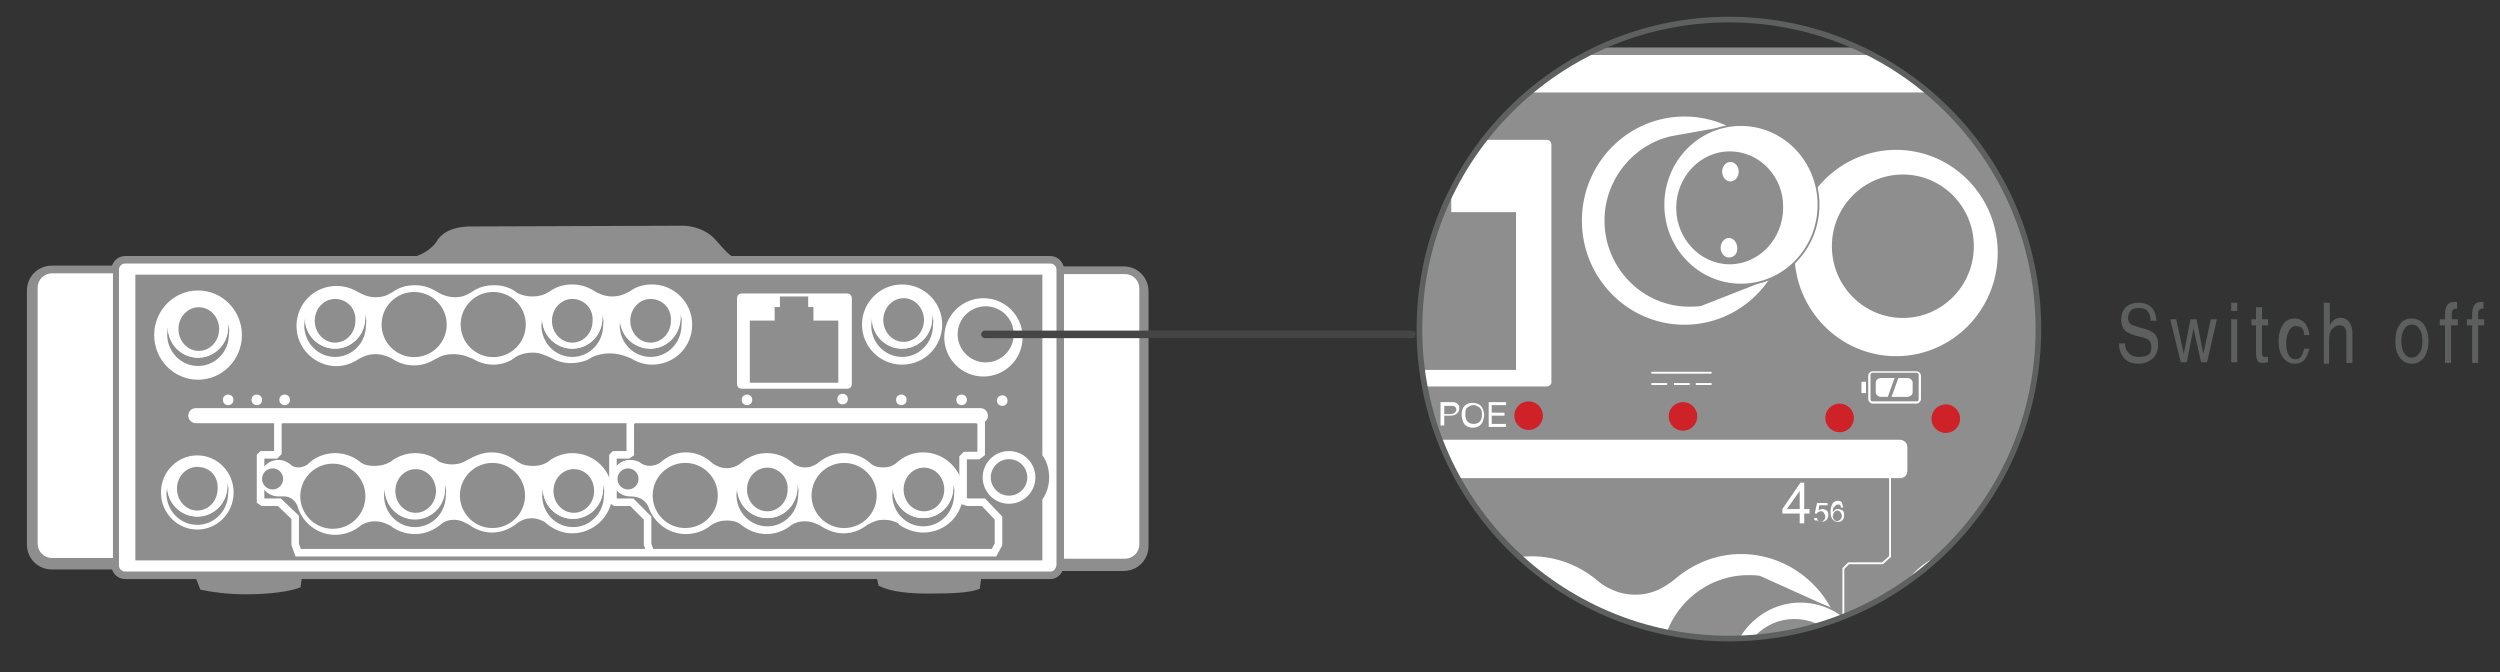 <?xml version="1.0" encoding="utf-8"?>
<!-- Generator: Adobe Illustrator 25.2.3, SVG Export Plug-In . SVG Version: 6.00 Build 0)  -->
<svg version="1.1" id="Layer_1" xmlns="http://www.w3.org/2000/svg" xmlns:xlink="http://www.w3.org/1999/xlink" x="0px" y="0px"
	 viewBox="0 0 332 89.3" style="enable-background:new 0 0 332 89.3;" xml:space="preserve">
<rect x="0" y="0" width="332" height="89.3" fill="#333333" stroke="none"/>
<style type="text/css">
	.st0{fill:#8E8E8E;stroke:#8E8E8E;stroke-width:0.5;stroke-miterlimit:10;}
	.st1{fill:#FFFFFF;}
	.st2{fill:#FFFFFF;stroke:#FFFFFF;stroke-width:0.75;stroke-miterlimit:10;}
	.st3{fill:#8E8E8E;stroke:#FFFFFF;stroke-width:0.75;stroke-miterlimit:10;}
	.st4{fill:#FFFFFF;stroke:#FFFFFF;stroke-width:0.5;stroke-miterlimit:10;}
	.st5{fill:#FFFFFF;stroke:#8E8E8E;stroke-width:0.5;stroke-miterlimit:10;}
	.st6{fill:#8E8E8E;}
	.st7{fill:none;stroke:#8E8E8E;stroke-width:0.5;stroke-miterlimit:10;}
	.st8{fill:none;stroke:#FFFFFF;stroke-width:0.75;stroke-linecap:round;stroke-miterlimit:10;}
	.st9{fill:none;stroke:#FFFFFF;stroke-width:0.75;stroke-linecap:round;stroke-linejoin:round;stroke-miterlimit:10;}
	.st10{fill:#FFFFFF;stroke:#8E8E8E;stroke-miterlimit:10;}
	.st11{fill:#8E8E8E;stroke:#8E8E8E;stroke-width:0.25;stroke-miterlimit:10;}
	.st12{fill:none;stroke:#74CEE1;stroke-width:0.25;stroke-miterlimit:10;}
	.st13{fill:#FFFFFF;stroke:#FFFFFF;stroke-width:0.25;stroke-miterlimit:10;}
	.st14{fill:none;stroke:#FFFFFF;stroke-miterlimit:10;}
	.st15{fill:none;stroke:#FFFFFF;stroke-linecap:round;stroke-miterlimit:10;}
	.st16{fill:#FFFFFF;stroke:#8E8E8E;stroke-width:0.25;stroke-miterlimit:10;}
	.st17{fill:#FFFFFF;stroke:#FFFFFF;stroke-width:0.25;stroke-miterlimit:3.944;}
	.st18{fill:#8E8E8E;stroke:#8E8E8E;stroke-width:0.75;stroke-miterlimit:10;}
	.st19{fill:#8E8E8E;stroke:#FFFFFF;stroke-width:0.25;stroke-miterlimit:10;}
	.st20{fill:none;stroke:#FFFFFF;stroke-width:0.75;stroke-miterlimit:10;}
	.st21{fill:#74CEE1;}
	.st22{fill:none;stroke:#818181;stroke-miterlimit:3.944;}
	.st23{fill:none;stroke:#000000;stroke-linejoin:round;stroke-miterlimit:10;}
	.st24{fill:none;stroke:#454546;stroke-linecap:round;stroke-miterlimit:3.944;}
	.st25{fill:#5D5E5E;}
	.st26{fill:#9A9B9B;}
	.st27{fill:none;stroke:#74CEE1;stroke-width:2.5;stroke-miterlimit:10;}
	.st28{fill:none;stroke:#74CEE1;stroke-miterlimit:10;}
	.st29{fill:none;stroke:#000000;stroke-width:0.25;stroke-miterlimit:10;}
	.st30{fill:#787878;stroke:#FFFFFF;stroke-width:0.25;stroke-miterlimit:10;}
	.st31{fill:none;stroke:#FFFFFF;stroke-width:0.25;stroke-miterlimit:10;}
	.st32{fill:#EF7336;}
	.st33{fill:none;stroke:#8E8E8E;stroke-width:0.75;stroke-linecap:round;stroke-miterlimit:10;}
	.st34{fill:none;stroke:#444545;stroke-linecap:round;stroke-miterlimit:3.944;}
	.st35{clip-path:url(#SVGID_2_);}
	.st36{fill:#FFFFFF;stroke:#787878;stroke-width:0.25;stroke-miterlimit:10;}
	.st37{fill:none;stroke:#787979;stroke-width:0.25;stroke-miterlimit:10;}
	.st38{fill:none;stroke:#787878;stroke-width:0.25;stroke-miterlimit:10;}
	.st39{clip-path:url(#SVGID_4_);}
	
		.st40{fill-rule:evenodd;clip-rule:evenodd;fill:#000002;stroke:#000002;stroke-width:0.25;stroke-linejoin:bevel;stroke-miterlimit:22.926;}
	.st41{fill-rule:evenodd;clip-rule:evenodd;fill:#FFFFFF;}
	
		.st42{fill-rule:evenodd;clip-rule:evenodd;fill:none;stroke:#FFFFFF;stroke-width:0.695;stroke-linejoin:bevel;stroke-miterlimit:22.926;}
	
		.st43{fill-rule:evenodd;clip-rule:evenodd;fill:none;stroke:#FFFFFF;stroke-width:0.728;stroke-linejoin:bevel;stroke-miterlimit:22.926;}
	.st44{fill:none;stroke:#FFFFFF;stroke-width:0.5;stroke-linecap:round;stroke-linejoin:round;stroke-miterlimit:22.926;}
	
		.st45{fill-rule:evenodd;clip-rule:evenodd;fill:none;stroke:#FFFFFF;stroke-width:0.5;stroke-linecap:round;stroke-linejoin:round;stroke-miterlimit:22.926;}
	
		.st46{fill-rule:evenodd;clip-rule:evenodd;fill:none;stroke:#FFFFFF;stroke-width:0.756;stroke-linejoin:round;stroke-miterlimit:22.926;}
	.st47{fill:#93CB75;}
	.st48{fill:#EEB71E;}
	.st49{fill:#78797B;stroke:#78797B;stroke-width:0.25;stroke-miterlimit:10;}
	.st50{fill:#787979;stroke:#787979;stroke-width:0.25;stroke-miterlimit:10;}
	.st51{fill:#FFFFFF;stroke:#787979;stroke-width:0.25;stroke-miterlimit:10;}
	.st52{fill:#787979;}
	.st53{fill:#787979;stroke:#FFFFFF;stroke-width:0.25;stroke-miterlimit:10;}
	.st54{fill:#74CEE1;stroke:#74CEE1;stroke-miterlimit:10;}
	.st55{fill:#FFFFFF;stroke:#74CEE1;stroke-miterlimit:10;}
	.st56{fill:#74CEE1;stroke:#FFFFFF;stroke-miterlimit:10;}
	.st57{fill:none;stroke:#74CEE1;stroke-width:2;stroke-miterlimit:10;}
	.st58{fill:#787A7B;stroke:#787A7B;stroke-width:0.25;stroke-miterlimit:10;}
	.st59{fill:#75CEE1;stroke:#FFFFFF;stroke-width:0.75;stroke-miterlimit:10;}
	.st60{fill:#FFFFFF;stroke:#75CEE1;stroke-width:0.25;stroke-miterlimit:10;}
	.st61{fill:#75CEE1;stroke:#75CEE1;stroke-width:0.75;stroke-miterlimit:10;}
	.st62{fill:#75CEE1;stroke:#75CEE1;stroke-width:0.25;stroke-miterlimit:10;}
	.st63{fill:#75CEE1;}
	.st64{clip-path:url(#SVGID_8_);}
	.st65{fill:#75CEE1;stroke:#FFFFFF;stroke-width:0.25;stroke-miterlimit:10;}
	.st66{fill:none;stroke:#FFFFFF;stroke-width:0.5;stroke-miterlimit:10;}
	.st67{fill:#75CEE1;stroke:#FFFFFF;stroke-width:0.5;stroke-miterlimit:10;}
	.st68{clip-path:url(#SVGID_10_);}
	.st69{fill:none;stroke:#FFFFFF;stroke-width:0.25;stroke-linecap:round;stroke-miterlimit:10;}
	.st70{clip-path:url(#SVGID_12_);}
	.st71{clip-path:url(#SVGID_14_);}
	.st72{clip-path:url(#SVGID_16_);}
	.st73{fill:#74CEE1;stroke:#74CEE1;stroke-width:0.25;stroke-miterlimit:10;}
	.st74{fill:#FFFFFF;stroke:#74CEE1;stroke-width:0.25;stroke-miterlimit:10;}
	.st75{fill:#74CEE1;stroke:#FFFFFF;stroke-width:0.25;stroke-miterlimit:10;}
	.st76{clip-path:url(#SVGID_18_);}
	.st77{fill:#FFFFFF;stroke:#78797B;stroke-width:0.25;stroke-miterlimit:10;}
	.st78{fill:#78797B;stroke:#FFFFFF;stroke-width:0.25;stroke-miterlimit:10;}
	.st79{clip-path:url(#SVGID_20_);}
	.st80{fill:none;stroke:#282828;stroke-width:2;stroke-linecap:round;stroke-miterlimit:3.944;}
	.st81{clip-path:url(#SVGID_22_);}
	.st82{fill:#8E8E8E;stroke:#FFFFFF;stroke-width:0.5;stroke-miterlimit:10;}
	.st83{fill:none;stroke:#FFFFFF;stroke-width:0.5;stroke-linecap:round;stroke-miterlimit:10;}
	.st84{fill:none;stroke:#8E8E8E;stroke-width:0.5;stroke-linecap:round;stroke-linejoin:round;stroke-miterlimit:10;}
	.st85{clip-path:url(#SVGID_24_);}
	.st86{clip-path:url(#SVGID_26_);}
	.st87{clip-path:url(#SVGID_28_);}
	.st88{fill:#75CEE1;stroke:#75CEE1;stroke-width:0.5;stroke-miterlimit:10;}
	.st89{fill:#FFFFFF;stroke:#75CEE1;stroke-width:0.5;stroke-miterlimit:10;}
	.st90{fill:none;stroke:#75CEE1;stroke-width:0.5;stroke-miterlimit:10;}
	.st91{fill:#454546;}
	.st92{clip-path:url(#SVGID_30_);}
	.st93{clip-path:url(#SVGID_32_);}
	.st94{clip-path:url(#SVGID_34_);}
	.st95{clip-path:url(#SVGID_36_);}
	.st96{fill:#7AC25C;}
	.st97{clip-path:url(#SVGID_38_);}
	.st98{clip-path:url(#SVGID_40_);}
	.st99{clip-path:url(#SVGID_42_);}
	.st100{clip-path:url(#SVGID_44_);}
	.st101{fill:#CE2128;}
</style>
<g>
	<g>
		<path class="st25" d="M285.6,42.5c0-0.5-0.2-0.9-0.4-1.2c-0.3-0.3-0.6-0.4-1.1-0.4c-0.5,0-0.9,0.1-1.1,0.3c-0.2,0.2-0.4,0.6-0.4,1
			c0,0.3,0.1,0.6,0.3,0.8c0.2,0.2,0.7,0.3,1.3,0.5c0.9,0.2,1.6,0.5,1.9,0.8c0.3,0.3,0.5,0.8,0.5,1.5c0,0.7-0.2,1.3-0.7,1.8
			c-0.5,0.4-1.1,0.7-1.9,0.7c-0.8,0-1.4-0.2-1.9-0.7c-0.4-0.5-0.7-1.1-0.7-2h0.8c0,0.6,0.2,1,0.5,1.3c0.3,0.3,0.7,0.5,1.3,0.5
			c0.6,0,1-0.1,1.3-0.3s0.4-0.6,0.4-1c0-0.4-0.1-0.7-0.3-0.9c-0.2-0.2-0.7-0.4-1.3-0.5c-0.9-0.2-1.6-0.5-1.9-0.8
			c-0.3-0.3-0.5-0.8-0.5-1.4c0-0.7,0.2-1.3,0.6-1.7c0.4-0.4,1-0.6,1.7-0.6c0.7,0,1.3,0.2,1.7,0.6c0.4,0.4,0.6,1,0.7,1.8H285.6z"/>
		<path class="st25" d="M289.6,48.1l-1.4-5.7h0.4h0.4L290,47h0l0.9-4.6h0.4h0.4l0.9,4.6h0l1-4.6h0.4h0.4l-1.3,5.7h-0.4h-0.4l-1-4.5
			l-0.9,4.5H290H289.6z"/>
		<path class="st25" d="M296.3,40.2h0.8v1.1h-0.8V40.2z M296.3,42.4h0.4h0.4v5.7h-0.4h-0.4V42.4z"/>
		<path class="st25" d="M301.1,48.1c-0.2,0.1-0.4,0.1-0.6,0.1c-0.3,0-0.6-0.1-0.7-0.3c-0.1-0.2-0.2-0.5-0.2-1v-3.7h-0.6v-0.8h0.6
			v-1.6h0.8v1.6h0.8v0.8h-0.8v3.7c0,0.2,0,0.3,0.1,0.4c0.1,0.1,0.2,0.1,0.4,0.1c0.1,0,0.2,0,0.3,0V48.1z"/>
		<path class="st25" d="M306.7,46.1c-0.1,0.7-0.3,1.2-0.6,1.6c-0.3,0.4-0.8,0.6-1.4,0.6c-0.6,0-1.1-0.3-1.5-0.8
			c-0.4-0.5-0.6-1.3-0.6-2.2c0-0.9,0.2-1.7,0.6-2.2c0.4-0.6,0.9-0.8,1.6-0.8c0.5,0,0.9,0.2,1.3,0.6c0.3,0.4,0.5,0.9,0.6,1.6H306
			c0-0.4-0.1-0.7-0.3-0.9c-0.2-0.2-0.4-0.3-0.8-0.3c-0.4,0-0.7,0.2-0.9,0.6s-0.4,0.9-0.4,1.6c0,0.7,0.1,1.2,0.3,1.6
			c0.2,0.4,0.5,0.6,1,0.6c0.3,0,0.5-0.1,0.7-0.4s0.3-0.6,0.4-1H306.7z"/>
		<path class="st25" d="M308.6,40.2h0.4h0.4v3l0.1-0.2c0.3-0.5,0.8-0.8,1.3-0.8c0.5,0,0.9,0.2,1.2,0.6s0.4,0.9,0.4,1.5v3.9h-0.4
			h-0.4v-3.9c0-0.4-0.1-0.6-0.2-0.8c-0.2-0.2-0.4-0.3-0.7-0.3c-0.4,0-0.7,0.2-1,0.5s-0.4,0.8-0.4,1.5v3.1H309h-0.4V40.2z"/>
		<path class="st25" d="M318.7,47.5c-0.4-0.5-0.6-1.3-0.6-2.2c0-0.9,0.2-1.7,0.6-2.2c0.4-0.6,0.9-0.8,1.6-0.8c0.7,0,1.2,0.3,1.6,0.8
			c0.4,0.6,0.6,1.3,0.6,2.2c0,0.9-0.2,1.6-0.6,2.2c-0.4,0.5-0.9,0.8-1.6,0.8C319.6,48.3,319.1,48,318.7,47.5z M321.3,46.9
			c0.3-0.4,0.4-0.9,0.4-1.6c0-0.7-0.1-1.2-0.4-1.6c-0.2-0.4-0.6-0.6-1-0.6c-0.4,0-0.8,0.2-1,0.6c-0.3,0.4-0.4,0.9-0.4,1.6
			c0,0.7,0.1,1.2,0.4,1.6c0.2,0.4,0.6,0.6,1,0.6C320.7,47.5,321,47.3,321.3,46.9z"/>
		<path class="st25" d="M325.5,43.2v5h-0.4h-0.4v-5H324v-0.8h0.7v-0.7c0-0.5,0.1-0.9,0.3-1.2s0.5-0.4,1-0.4c0.1,0,0.2,0,0.3,0V41
			c-0.1,0-0.1,0-0.2,0c-0.2,0-0.3,0.1-0.4,0.2c-0.1,0.1-0.1,0.3-0.1,0.5v0.7h0.8v0.8H325.5z"/>
		<path class="st25" d="M329.1,43.2v5h-0.4h-0.4v-5h-0.7v-0.8h0.7v-0.7c0-0.5,0.1-0.9,0.3-1.2s0.5-0.4,0.9-0.4c0.1,0,0.2,0,0.3,0V41
			c-0.1,0-0.1,0-0.2,0c-0.2,0-0.3,0.1-0.4,0.2c-0.1,0.1-0.1,0.3-0.1,0.5v0.7h0.8v0.8H329.1z"/>
	</g>
</g>
<g>
	<path class="st10" d="M139.5,76.4H16.6c-0.7,0-1.3-0.6-1.3-1.3V35.8c0-0.7,0.6-1.3,1.3-1.3h122.9c0.7,0,1.3,0.6,1.3,1.3v39.3
		C140.7,75.8,140.2,76.4,139.5,76.4z"/>
	<path class="st11" d="M15.3,75.5H6.9c-1.8,0-3.2-1.4-3.2-3.2V38.6c0-1.8,1.4-3.2,3.2-3.2h8.5V75.5z"/>
	<path class="st1" d="M15,74.1H6.9c-1.1,0-1.9-0.9-1.9-1.9v-34c0-1.1,0.9-1.9,1.9-1.9H15V74.1z"/>
	<path class="st11" d="M140.7,75.7h8.5c1.8,0,3.2-1.4,3.2-3.2V38.7c0-1.8-1.4-3.2-3.2-3.2h-8.5V75.7z"/>
	<ellipse class="st12" cx="134" cy="63.4" rx="3.5" ry="3.5"/>
	<path class="st11" d="M138.3,66.8v7.5H18.1V36.6h120.2v23.6l0,0.3c0.6,0.8,0.9,1.8,0.9,2.9c0,1.1-0.3,2-0.9,2.9L138.3,66.8z"/>
	<ellipse class="st13" cx="26.3" cy="44.5" rx="5.7" ry="5.8"/>
	<ellipse class="st13" cx="26.2" cy="65.4" rx="4.7" ry="4.8"/>
	<ellipse class="st13" cx="119.8" cy="43.1" rx="5.2" ry="5.2"/>
	<ellipse class="st1" cx="130.6" cy="44.8" rx="5.2" ry="5.2"/>
	<ellipse class="st11" cx="130.9" cy="44.4" rx="3.6" ry="3.6"/>
	<path class="st11" d="M62.3,30.2l28.5-0.1c0,0,2.5,0,4.1,1.8s2.2,2.5,3.2,2.6H54.2c0,0,3-0.6,4.1-2.7
		C58.4,31.8,59.1,30.3,62.3,30.2z"/>
	<path class="st11" d="M26.7,78.2c1.4,0.3,3.6,0.6,6,0.6c3.2,0,5.9-0.4,7.1-0.9l0.2-1.5h-14L26.7,78.2z"/>
	<path class="st11" d="M116.8,77.7c1.6,0.8,4,1,6.5,1c3.2,0,5.5-0.1,6.7-0.6l0.2-1.5l-13.7-0.1L116.8,77.7z"/>
	<circle class="st1" cx="30.3" cy="53.1" r="0.7"/>
	<circle class="st1" cx="34.1" cy="53.1" r="0.7"/>
	<circle class="st1" cx="37.8" cy="53.1" r="0.7"/>
	<circle class="st1" cx="99.2" cy="53.1" r="0.7"/>
	<circle class="st1" cx="111.9" cy="53" r="0.7"/>
	<circle class="st1" cx="119.7" cy="53.1" r="0.7"/>
	<circle class="st1" cx="127.7" cy="53.1" r="0.7"/>
	<circle class="st1" cx="133.1" cy="53.2" r="0.7"/>
	<path class="st13" d="M83.4,47.3c-0.7-0.3-1.6-0.5-2.4-0.5c-0.9,0-1.8,0.2-2.6,0.6l-0.1,0.1c-0.7,0.4-1.6,0.6-2.5,0.6
		c-1,0-1.9-0.3-2.6-0.7L73,47.3c-0.7-0.3-1.4-0.6-2.2-0.6c-0.9,0-1.7,0.2-2.4,0.6l-0.1,0.1c-0.8,0.6-1.8,0.9-2.8,0.9
		c-1,0-1.9-0.3-2.7-0.8l-0.3-0.1c-0.7-0.3-1.4-0.5-2.3-0.5c-0.9,0-1.6,0.2-2.3,0.6l-0.2,0.1c-0.8,0.5-1.7,0.8-2.7,0.8
		c-1.1,0-2-0.3-2.9-0.9l-0.2-0.1c-0.6-0.3-1.3-0.5-2-0.5c-0.8,0-1.5,0.2-2.2,0.6l-0.5,0.3c-0.7,0.4-1.6,0.7-2.5,0.7
		c-2.8,0-5.2-2.3-5.2-5.2s2.3-5.2,5.2-5.2c1,0,2,0.3,2.8,0.8l0.4,0.2c0.6,0.3,1.2,0.5,2,0.5c0.8,0,1.5-0.2,2.1-0.6l0.2-0.1
		c0.8-0.6,1.8-0.9,2.9-0.9c1.2,0,2.2,0.4,3.1,1l0.2,0.1c0.6,0.3,1.3,0.5,2,0.5c0.8,0,1.5-0.2,2.1-0.6l0.2-0.1
		c0.8-0.6,1.8-0.9,2.9-0.9c1.1,0,2.1,0.3,2.9,0.9l0.1,0.1c0.6,0.3,1.3,0.5,2.1,0.5c0.8,0,1.6-0.2,2.2-0.6l0.2-0.1
		c0.8-0.6,1.8-0.9,2.9-0.9c1.2,0,2.2,0.4,3.1,1l0.2,0.1c0.6,0.3,1.3,0.5,2,0.5c0.8,0,1.5-0.2,2.2-0.6l0.2-0.1
		c0.8-0.6,1.8-0.9,2.9-0.9c2.8,0,5.2,2.3,5.2,5.2c0,2.9-2.3,5.2-5.2,5.2c-1,0-1.9-0.3-2.7-0.8L83.4,47.3z"/>
	<path class="st13" d="M119.4,69.4c-0.6-0.3-1.2-0.5-2-0.5c-0.8,0-1.4,0.2-2.1,0.6l-0.2,0.1c-0.9,0.7-1.9,1.1-3.1,1.1
		c-1.1,0-2.1-0.4-3-1l-0.2-0.1c-0.6-0.3-1.2-0.5-1.9-0.5c-0.8,0-1.4,0.2-2,0.6l-0.1,0.1c-0.8,0.6-1.9,1-3,1c-1.3,0-2.4-0.5-3.3-1.2
		l-0.1-0.1c-0.6-0.4-1.2-0.5-1.9-0.5c-0.8,0-1.4,0.2-2.1,0.6l-0.1,0.1c-0.9,0.7-2,1.1-3.2,1.1c-2.3,0-4.2-1.5-4.9-3.6L86.1,67
		c-0.5-0.8-1.3-1.2-2.3-1.2l-0.1,0c-1.3,0-2.3-1-2.3-2.3c0-1.3,1-2.3,2.3-2.3c0.4,0,0.8,0.1,1.2,0.3l0.1,0.1
		c0.8,0.5,1.6,0.5,2.5,0.1l0.3-0.2c0.9-0.8,2-1.3,3.3-1.3c1.3,0,2.4,0.5,3.3,1.3l0.1,0.1c0.6,0.4,1.2,0.7,2,0.7
		c0.8,0,1.5-0.3,2.1-0.8l0.1-0.1c0.9-0.7,2-1.1,3.1-1.1c1.2,0,2.4,0.4,3.3,1.2l0.1,0.1c0.5,0.4,1.1,0.6,1.7,0.6
		c0.7,0,1.2-0.2,1.8-0.6l0.1-0.1c0.9-0.7,2-1.2,3.3-1.2c1.3,0,2.5,0.5,3.4,1.3l0.1,0.1c0.5,0.4,1.1,0.5,1.7,0.5
		c0.7,0,1.3-0.2,1.8-0.6l0.1-0.1c0.9-0.8,2.1-1.3,3.4-1.3c2.8,0,5.2,2.3,5.2,5.2c0,2.9-2.3,5.2-5.2,5.2c-1.1,0-2.2-0.4-3.1-1
		L119.4,69.4z"/>
	<path class="st13" d="M112.5,51.5h-14c-0.3,0-0.5-0.2-0.5-0.5V39.6c0-0.3,0.2-0.5,0.5-0.5h14c0.3,0,0.5,0.2,0.5,0.5V51
		C113,51.3,112.8,51.5,112.5,51.5z"/>
	<polygon class="st11" points="107.9,40.9 107.9,42.7 111.2,42.7 111.2,50.7 99.7,50.7 99.7,42.7 103,42.7 103,40.9 103.7,40.9 
		103.7,39.5 107.2,39.5 107.2,40.9 	"/>
	<path class="st6" d="M80.1,42.3c0.1,0.3,0,0.6,0,0.9c0,2.3-1.8,4.2-4.1,4.2s-4.1-1.9-4.1-4.2l0.1-0.9c0,2.2,1.8,4,4,4
		c2.2,0,3.9-1.8,4-4c0,0,0-0.4,0-0.5L80.1,42.3z"/>
	<ellipse class="st11" cx="55" cy="43.1" rx="4.2" ry="4.2"/>
	<ellipse class="st11" cx="65.5" cy="43.1" rx="4.2" ry="4.2"/>
	<ellipse class="st1" cx="76" cy="42.3" rx="4" ry="4"/>
	<path class="st6" d="M76,39.7c-1.5,0-2.7,1.3-2.7,2.9c0,1.6,1.2,2.9,2.7,2.9c1.5,0,2.7-1.3,2.7-2.9C78.8,40.9,77.5,39.7,76,39.7z"
		/>
	<path class="st6" d="M90.5,42.3c0.1,0.3,0,0.6,0,0.9c0,2.3-1.8,4.2-4.1,4.2s-4.1-1.9-4.1-4.2l0.1-0.9c0,2.2,1.8,4,4,4
		c2.2,0,3.9-1.8,4-4c0,0,0-0.4,0-0.5L90.5,42.3z"/>
	<ellipse class="st1" cx="86.3" cy="42.3" rx="4" ry="4"/>
	<path class="st6" d="M123.9,42.3c0.1,0.3,0,0.6,0,0.9c0,2.3-1.8,4.2-4.1,4.2s-4.1-1.9-4.1-4.2l0.1-0.9c0,2.2,1.8,4,4,4
		c2.2,0,3.9-1.8,4-4c0,0,0-0.4,0-0.5L123.9,42.3z"/>
	<ellipse class="st1" cx="119.8" cy="42.3" rx="4" ry="4"/>
	<path class="st6" d="M86.4,39.7c-1.5,0-2.7,1.3-2.7,2.9c0,1.6,1.2,2.9,2.7,2.9c1.5,0,2.7-1.3,2.7-2.9
		C89.2,40.9,87.9,39.7,86.4,39.7z"/>
	<path class="st6" d="M126.7,64.8c0.1,0.3,0,0.6,0,0.9c0,2.3-1.8,4.2-4.1,4.2c-2.3,0-4.1-1.9-4.1-4.2l0.1-0.9c0,2.2,1.8,4,4,4
		c2.2,0,3.9-1.8,4-4c0,0,0-0.4,0-0.5L126.7,64.8z"/>
	<ellipse class="st1" cx="122.6" cy="64.8" rx="4" ry="4"/>
	<path class="st6" d="M122.7,62.1c-1.5,0-2.7,1.3-2.7,2.9c0,1.6,1.2,2.9,2.7,2.9c1.5,0,2.7-1.3,2.7-2.9
		C125.4,63.4,124.2,62.1,122.7,62.1z"/>
	<path class="st6" d="M106,64.8c0.1,0.3,0,0.6,0,0.9c0,2.3-1.8,4.2-4.1,4.2s-4.1-1.9-4.1-4.2l0.1-0.9c0,2.2,1.8,4,4,4
		c2.2,0,3.9-1.8,4-4c0,0,0-0.4,0-0.5L106,64.8z"/>
	<ellipse class="st1" cx="101.9" cy="64.8" rx="4" ry="4"/>
	<path class="st6" d="M101.9,62.1c-1.5,0-2.7,1.3-2.7,2.9c0,1.6,1.2,2.9,2.7,2.9c1.5,0,2.7-1.3,2.7-2.9
		C104.7,63.4,103.4,62.1,101.9,62.1z"/>
	<path class="st6" d="M48.6,42.3c0.1,0.3,0,0.6,0,0.9c0,2.3-1.8,4.2-4.1,4.2s-4.1-1.9-4.1-4.2l0.1-0.9c0,2.2,1.8,4,4,4
		c2.2,0,3.9-1.8,4-4c0,0,0-0.4,0-0.5L48.6,42.3z"/>
	<ellipse class="st1" cx="44.5" cy="42.3" rx="4" ry="4"/>
	<path class="st6" d="M44.5,39.7c-1.5,0-2.7,1.3-2.7,2.9c0,1.6,1.2,2.9,2.7,2.9c1.5,0,2.7-1.3,2.7-2.9C47.3,40.9,46,39.7,44.5,39.7z
		"/>
	<path class="st6" d="M30.4,43.5c0.1,0.3,0,0.6,0,0.9c0,2.3-1.8,4.2-4.1,4.2s-4.1-1.9-4.1-4.2l0.1-0.9c0,2.2,1.8,4,4,4
		c2.2,0,3.9-1.8,4-4c0,0,0-0.4,0-0.5L30.4,43.5z"/>
	<ellipse class="st1" cx="26.3" cy="43.5" rx="4" ry="4"/>
	<path class="st6" d="M26.4,40.8c-1.5,0-2.7,1.3-2.7,2.9c0,1.6,1.2,2.9,2.7,2.9c1.5,0,2.7-1.3,2.7-2.9
		C29.1,42.1,27.9,40.8,26.4,40.8z"/>
	<ellipse class="st6" cx="120" cy="42.5" rx="2.7" ry="2.9"/>
	<ellipse class="st11" cx="91" cy="65.8" rx="4.2" ry="4.2"/>
	<ellipse class="st11" cx="112.1" cy="65.8" rx="4.2" ry="4.2"/>
	<path class="st1" d="M130.2,56.2H26c-0.5,0-1-0.4-1-1l0,0c0-0.5,0.4-1,1-1h104.2c0.5,0,1,0.4,1,1l0,0
		C131.2,55.8,130.7,56.2,130.2,56.2z"/>
	<polygon class="st14" points="39.6,73.4 39.2,72.3 39.2,68.7 37.1,66.7 34.9,66.7 34.6,66.5 34.6,60.6 34.8,60.4 36.6,60.4 
		36.9,60.1 36.9,56.2 37.1,55.9 37.1,55.3 37.5,55.1 129.5,55.1 130.3,56.2 130.3,60.2 129.9,60.5 128.2,60.5 127.9,60.8 
		127.9,66.5 128.5,66.7 130.6,66.7 132.6,68.8 132.6,72.3 132,73.4 	"/>
	<polyline class="st14" points="86.4,73.4 86,72.3 86,68.8 83.9,66.7 81.7,66.7 81.4,66.5 81.4,60.6 81.6,60.4 83.4,60.4 83.7,60.2 
		83.7,56.2 83.9,55.9 83.9,55.3 84.3,55.1 	"/>
	<ellipse class="st1" cx="134" cy="63.4" rx="3.5" ry="3.5"/>
	<ellipse class="st11" cx="134" cy="63.4" rx="2.3" ry="2.3"/>
	<circle class="st6" cx="83.4" cy="63.6" r="1.4"/>
	<path class="st13" d="M38.4,61.7c-0.4-0.3-0.9-0.5-1.4-0.5c-1.3,0-2.3,1-2.3,2.3c0,1.3,1,2.3,2.3,2.3c0.1,0,0.3,0,0.4,0l0.1,0
		c0.1,0,0.2,0,0.3,0c0.7,0,1.4,0.5,1.7,1.1l0.1,0.2c0.6,2.2,2.6,3.8,4.9,3.8c1.2,0,2.3-0.4,3.2-1.1l0.1-0.1c0.6-0.4,1.3-0.6,2-0.6
		c0.7,0,1.3,0.2,1.9,0.5l0.2,0.1c0.9,0.7,2,1.1,3.2,1.1c1.3,0,2.4-0.5,3.3-1.2l0.1-0.1c0.5-0.4,1.1-0.6,1.8-0.6
		c0.6,0,1.2,0.2,1.7,0.5l0.1,0c0.9,0.7,2,1.2,3.2,1.2c1.3,0,2.4-0.5,3.3-1.2l0.1-0.1c0.6-0.4,1.2-0.6,1.9-0.6c0.7,0,1.2,0.2,1.8,0.5
		l0.1,0.1c0.9,0.8,2.1,1.4,3.5,1.4c2.8,0,5.2-2.3,5.2-5.2c0-2.9-2.3-5.2-5.2-5.2c-1.1,0-2.2,0.4-3,1l-0.1,0.1
		c-0.6,0.4-1.3,0.6-2.1,0.6c-0.7,0-1.4-0.1-2-0.5l-0.2-0.1c-0.9-0.7-2-1.2-3.3-1.2c-1.1,0-2.1,0.4-3,0.9l-0.2,0.1
		c-0.6,0.4-1.3,0.6-2.1,0.6c-0.7,0-1.4-0.2-2-0.5L58,61.2c-0.8-0.6-1.8-0.9-2.9-0.9c-1.1,0-2.2,0.4-3,1L52,61.4
		c-0.7,0.4-1.4,0.6-2.2,0.6c-0.8,0-1.4-0.1-2-0.5l-0.1-0.1c-0.9-0.7-2-1.1-3.2-1.1c-1.3,0-2.6,0.5-3.5,1.4l-0.1,0.1
		c-0.3,0.2-0.8,0.4-1.2,0.4C39.2,62.2,38.8,62.1,38.4,61.7L38.4,61.7z"/>
	<circle class="st6" cx="36.2" cy="63.6" r="1.4"/>
	<ellipse class="st11" cx="65.4" cy="65.8" rx="4.2" ry="4.2"/>
	<ellipse class="st11" cx="44.2" cy="65.9" rx="4.2" ry="4.2"/>
	<path class="st1" d="M141.3,36.4h8.1c1.1,0,1.9,0.9,1.9,1.9v34c0,1.1-0.9,1.9-1.9,1.9h-8.1V36.4z"/>
	<path class="st6" d="M80.2,64.9c0.1,0.3,0,0.6,0,0.9c0,2.3-1.8,4.2-4.1,4.2s-4.1-1.9-4.1-4.2l0.1-0.9c0,2.2,1.8,4,4,4
		c2.2,0,3.9-1.8,4-4c0,0,0-0.4,0-0.5L80.2,64.9z"/>
	<ellipse class="st1" cx="76.1" cy="64.9" rx="4" ry="4"/>
	<path class="st6" d="M76.2,62.3c-1.5,0-2.7,1.3-2.7,2.9c0,1.6,1.2,2.9,2.7,2.9c1.5,0,2.7-1.3,2.7-2.9
		C78.9,63.5,77.7,62.3,76.2,62.3z"/>
	<path class="st6" d="M59.2,64.9c0.1,0.3,0,0.6,0,0.9c0,2.3-1.8,4.2-4.1,4.2c-2.3,0-4.1-1.9-4.1-4.2l0.1-0.9c0,2.2,1.8,4,4,4
		c2.2,0,3.9-1.8,4-4c0,0,0-0.4,0-0.5L59.2,64.9z"/>
	<ellipse class="st1" cx="55.1" cy="65" rx="4" ry="4"/>
	<path class="st6" d="M55.2,62.3c-1.5,0-2.7,1.3-2.7,2.9c0,1.6,1.2,2.9,2.7,2.9c1.5,0,2.7-1.3,2.7-2.9
		C57.9,63.6,56.7,62.3,55.2,62.3z"/>
	<path class="st6" d="M30.3,64.6c0.1,0.3,0,0.6,0,0.9c0,2.3-1.8,4.2-4.1,4.2s-4.1-1.9-4.1-4.2l0.1-0.9c0,2.2,1.8,4,4,4
		c2.2,0,3.9-1.8,4-4c0,0,0-0.4,0-0.5L30.3,64.6z"/>
	<ellipse class="st1" cx="26.2" cy="64.6" rx="4" ry="4"/>
	<path class="st6" d="M26.2,62c-1.5,0-2.7,1.3-2.7,2.9c0,1.6,1.2,2.9,2.7,2.9c1.5,0,2.7-1.3,2.7-2.9C29,63.2,27.8,62,26.2,62z"/>
</g>
<line class="st24" x1="187.5" y1="44.4" x2="130.8" y2="44.4"/>
<g>
	<defs>
		<circle id="SVGID_43_" cx="229.6" cy="43.7" r="41.1"/>
	</defs>
	<clipPath id="SVGID_2_">
		<use xlink:href="#SVGID_43_"  style="overflow:visible;"/>
	</clipPath>
	<g class="st35">
		<path class="st10" d="M277,116.1H-47.9c-0.7,0-1.3-0.6-1.3-1.3V8.1c0-0.7,0.6-1.3,1.3-1.3H277c0.7,0,1.3,0.6,1.3,1.3v106.8
			C278.3,115.6,277.7,116.1,277,116.1z"/>
		<path class="st11" d="M278.3,114.3h27.3c1.8,0,3.2-1.4,3.2-3.2V12.6c0-1.8-1.4-3.2-3.2-3.2h-27.3V114.3z"/>
		<ellipse class="st12" cx="260.9" cy="82.3" rx="9.2" ry="9.1"/>
		<path class="st11" d="M272,91.2v19.5H-41.8V12.4H272V74l0,0.8c1.5,2.1,2.3,4.7,2.3,7.5c0,2.8-0.9,5.3-2.3,7.5L272,91.2z"/>
		<ellipse class="st13" cx="223.7" cy="29.3" rx="13.5" ry="13.7"/>
		<ellipse class="st1" cx="251.8" cy="33.6" rx="13.5" ry="13.7"/>
		<ellipse class="st11" cx="252.7" cy="32.7" rx="9.3" ry="9.4"/>
		<path class="st11" d="M73.4-4.3l74.3-0.2c0,0,6.6,0,10.7,4.7c4.1,4.7,5.6,6.5,8.4,6.7H52.5c0,0,7.9-1.6,10.8-7.1
			C63.3-0.3,65.1-4.2,73.4-4.3z"/>
		<path class="st69" d="M267.1,16c0.7,0.5,1.2,1.3,1.2,2.3c0,1.5-1.2,2.8-2.8,2.8c-1.5,0-2.8-1.2-2.8-2.8c0-1,0.5-1.8,1.2-2.3"/>
		<line class="st69" x1="265.5" y1="17.9" x2="265.5" y2="14.6"/>
		<circle class="st1" cx="-0.2" cy="55.5" r="1.9"/>
		<circle class="st1" cx="9.6" cy="55.4" r="1.9"/>
		<circle class="st1" cx="169.7" cy="55.4" r="1.9"/>
		<circle class="st101" cx="203" cy="55.2" r="1.9"/>
		<circle class="st101" cx="223.5" cy="55.3" r="1.9"/>
		<circle class="st101" cx="244.3" cy="55.5" r="1.9"/>
		<circle class="st101" cx="258.4" cy="55.6" r="1.9"/>
		<path class="st69" d="M-11.3,50.2l7.7-0.1c0,0,0.8-1.1,1.4-1.1s1.1,1,1.1,1l1.4-0.1l0.2,1.2l0.9-5.4l0.5,5.9l0.8-1.5L4.5,50
			c0,0,0.7-1.4,1.4-1.4s1.3,1.5,1.3,1.5h2.5"/>
		<g>
			<path class="st1" d="M20.4,52v-5.4h0.7v2.2h2.8v-2.2h0.7V52h-0.7v-2.5h-2.8V52H20.4z"/>
			<path class="st1" d="M25.8,52v-5.4h1.8c0.4,0,0.7,0,1,0.1c0.3,0.1,0.6,0.2,0.8,0.4c0.3,0.2,0.5,0.5,0.6,0.9
				c0.1,0.4,0.2,0.8,0.2,1.3c0,0.4,0,0.8-0.1,1.1c-0.1,0.3-0.2,0.6-0.4,0.8c-0.1,0.2-0.3,0.4-0.5,0.5c-0.2,0.1-0.4,0.2-0.6,0.3
				c-0.2,0.1-0.5,0.1-0.9,0.1H25.8z M26.5,51.3h1.1c0.4,0,0.6,0,0.8-0.1c0.2-0.1,0.4-0.2,0.5-0.3c0.2-0.2,0.3-0.4,0.4-0.7
				s0.1-0.6,0.1-1c0-0.6-0.1-1-0.3-1.3c-0.2-0.3-0.4-0.5-0.7-0.6c-0.2-0.1-0.5-0.1-0.9-0.1h-1.1V51.3z"/>
			<path class="st1" d="M31.4,52v-5.4h0.7V52H31.4z"/>
		</g>
		<g>
			<path class="st1" d="M12.3,70.3V65H13v5.4H12.3z"/>
			<path class="st1" d="M18,68.5l0.7,0.2c-0.1,0.6-0.4,1-0.8,1.3c-0.4,0.3-0.9,0.5-1.4,0.5c-0.6,0-1-0.1-1.4-0.4
				c-0.4-0.2-0.6-0.6-0.8-1c-0.2-0.4-0.3-0.9-0.3-1.4c0-0.6,0.1-1,0.3-1.5s0.5-0.7,0.9-0.9c0.4-0.2,0.8-0.3,1.3-0.3
				c0.5,0,1,0.1,1.4,0.4c0.4,0.3,0.6,0.7,0.8,1.2L18,66.6c-0.1-0.4-0.3-0.7-0.5-0.9c-0.2-0.2-0.5-0.3-0.9-0.3c-0.4,0-0.8,0.1-1,0.3
				c-0.3,0.2-0.5,0.5-0.6,0.8s-0.2,0.7-0.2,1c0,0.5,0.1,0.9,0.2,1.2c0.1,0.3,0.3,0.6,0.6,0.8s0.6,0.3,0.9,0.3c0.4,0,0.7-0.1,1-0.3
				C17.8,69.2,17.9,68.9,18,68.5z"/>
			<path class="st1" d="M19.4,68.6l0.7-0.1c0,0.3,0.1,0.5,0.2,0.7c0.1,0.2,0.3,0.3,0.5,0.4c0.2,0.1,0.5,0.2,0.8,0.2
				c0.3,0,0.5,0,0.7-0.1c0.2-0.1,0.4-0.2,0.5-0.3c0.1-0.1,0.2-0.3,0.2-0.5c0-0.2,0-0.3-0.1-0.4s-0.3-0.2-0.5-0.3
				c-0.1-0.1-0.5-0.1-1-0.3c-0.5-0.1-0.8-0.2-1-0.3c-0.3-0.1-0.4-0.3-0.6-0.5c-0.1-0.2-0.2-0.4-0.2-0.7c0-0.3,0.1-0.5,0.2-0.8
				c0.2-0.2,0.4-0.4,0.7-0.5s0.6-0.2,1-0.2c0.4,0,0.7,0.1,1.1,0.2c0.3,0.1,0.5,0.3,0.7,0.6c0.2,0.2,0.3,0.5,0.3,0.8l-0.7,0.1
				c0-0.3-0.2-0.6-0.4-0.8c-0.2-0.2-0.5-0.3-0.9-0.3c-0.4,0-0.7,0.1-0.9,0.2s-0.3,0.3-0.3,0.6c0,0.2,0.1,0.4,0.2,0.5
				c0.1,0.1,0.5,0.3,1.1,0.4c0.6,0.1,1,0.2,1.2,0.3c0.3,0.1,0.5,0.3,0.7,0.5c0.1,0.2,0.2,0.5,0.2,0.8c0,0.3-0.1,0.6-0.2,0.8
				c-0.2,0.3-0.4,0.4-0.7,0.6c-0.3,0.1-0.7,0.2-1,0.2c-0.5,0-0.9-0.1-1.2-0.2s-0.6-0.4-0.8-0.6C19.5,69.3,19.4,69,19.4,68.6z"/>
			<path class="st1" d="M25.5,67.8v-0.7h-1.4v-0.4l1.4-2h0.3v2h0.4v0.4h-0.4v0.7H25.5z M25.5,66.7v-1.4l-1,1.4H25.5z"/>
			<path class="st1" d="M28.7,67.5v0.4h-2.1c0-0.1,0-0.2,0-0.3c0.1-0.1,0.1-0.3,0.3-0.4s0.3-0.3,0.5-0.5c0.3-0.3,0.6-0.5,0.7-0.7
				c0.1-0.2,0.2-0.3,0.2-0.5c0-0.2-0.1-0.3-0.2-0.4C28,65.1,27.9,65,27.7,65c-0.2,0-0.3,0.1-0.4,0.2c-0.1,0.1-0.2,0.3-0.2,0.5
				l-0.4,0c0-0.3,0.1-0.5,0.3-0.7c0.2-0.2,0.4-0.2,0.7-0.2c0.3,0,0.5,0.1,0.7,0.2c0.2,0.2,0.3,0.4,0.3,0.6c0,0.1,0,0.2-0.1,0.4
				c-0.1,0.1-0.1,0.2-0.3,0.4c-0.1,0.1-0.3,0.3-0.6,0.6c-0.2,0.2-0.4,0.3-0.4,0.4s-0.1,0.1-0.2,0.2H28.7z"/>
		</g>
		<g>
			<path class="st1" d="M134.2,70.3V65h0.7v5.4H134.2z"/>
			<path class="st1" d="M140,68.5l0.7,0.2c-0.1,0.6-0.4,1-0.8,1.3c-0.4,0.3-0.9,0.5-1.4,0.5c-0.6,0-1-0.1-1.4-0.4
				c-0.4-0.2-0.6-0.6-0.8-1c-0.2-0.4-0.3-0.9-0.3-1.4c0-0.6,0.1-1,0.3-1.5s0.5-0.7,0.9-0.9c0.4-0.2,0.8-0.3,1.3-0.3
				c0.5,0,1,0.1,1.4,0.4c0.4,0.3,0.6,0.7,0.8,1.2l-0.7,0.2c-0.1-0.4-0.3-0.7-0.5-0.9c-0.2-0.2-0.5-0.3-0.9-0.3c-0.4,0-0.8,0.1-1,0.3
				c-0.3,0.2-0.5,0.5-0.6,0.8s-0.2,0.7-0.2,1c0,0.5,0.1,0.9,0.2,1.2c0.1,0.3,0.3,0.6,0.6,0.8s0.6,0.3,0.9,0.3c0.4,0,0.7-0.1,1-0.3
				C139.7,69.2,139.9,68.9,140,68.5z"/>
			<path class="st1" d="M141.3,68.6l0.7-0.1c0,0.3,0.1,0.5,0.2,0.7c0.1,0.2,0.3,0.3,0.5,0.4c0.2,0.1,0.5,0.2,0.8,0.2
				c0.3,0,0.5,0,0.7-0.1c0.2-0.1,0.4-0.2,0.5-0.3c0.1-0.1,0.2-0.3,0.2-0.5c0-0.2,0-0.3-0.1-0.4s-0.3-0.2-0.5-0.3
				c-0.1-0.1-0.5-0.1-1-0.3c-0.5-0.1-0.8-0.2-1-0.3c-0.3-0.1-0.4-0.3-0.6-0.5c-0.1-0.2-0.2-0.4-0.2-0.7c0-0.3,0.1-0.5,0.2-0.8
				c0.2-0.2,0.4-0.4,0.7-0.5s0.6-0.2,1-0.2c0.4,0,0.7,0.1,1.1,0.2c0.3,0.1,0.5,0.3,0.7,0.6c0.2,0.2,0.3,0.5,0.3,0.8l-0.7,0.1
				c0-0.3-0.2-0.6-0.4-0.8c-0.2-0.2-0.5-0.3-0.9-0.3c-0.4,0-0.7,0.1-0.9,0.2s-0.3,0.3-0.3,0.6c0,0.2,0.1,0.4,0.2,0.5
				c0.1,0.1,0.5,0.3,1.1,0.4c0.6,0.1,1,0.2,1.2,0.3c0.3,0.1,0.5,0.3,0.7,0.5c0.1,0.2,0.2,0.5,0.2,0.8c0,0.3-0.1,0.6-0.2,0.8
				c-0.2,0.3-0.4,0.4-0.7,0.6c-0.3,0.1-0.7,0.2-1,0.2c-0.5,0-0.9-0.1-1.2-0.2s-0.6-0.4-0.8-0.6C141.4,69.3,141.3,69,141.3,68.6z"/>
			<path class="st1" d="M147.4,67.8v-0.7H146v-0.4l1.4-2h0.3v2h0.4v0.4h-0.4v0.7H147.4z M147.4,66.7v-1.4l-1,1.4H147.4z"/>
			<path class="st1" d="M150.6,67.5v0.4h-2.1c0-0.1,0-0.2,0-0.3c0.1-0.1,0.1-0.3,0.3-0.4s0.3-0.3,0.5-0.5c0.3-0.3,0.6-0.5,0.7-0.7
				c0.1-0.2,0.2-0.3,0.2-0.5c0-0.2-0.1-0.3-0.2-0.4c-0.1-0.1-0.3-0.2-0.4-0.2c-0.2,0-0.3,0.1-0.4,0.2c-0.1,0.1-0.2,0.3-0.2,0.5
				l-0.4,0c0-0.3,0.1-0.5,0.3-0.7c0.2-0.2,0.4-0.2,0.7-0.2c0.3,0,0.5,0.1,0.7,0.2c0.2,0.2,0.3,0.4,0.3,0.6c0,0.1,0,0.2-0.1,0.4
				c-0.1,0.1-0.1,0.2-0.3,0.4c-0.1,0.1-0.3,0.3-0.6,0.6c-0.2,0.2-0.4,0.3-0.4,0.4s-0.1,0.1-0.2,0.2H150.6z"/>
		</g>
		<g>
			<path class="st1" d="M174,56.6v-3.2h1.2c0.2,0,0.4,0,0.5,0c0.2,0,0.3,0.1,0.4,0.1c0.1,0.1,0.2,0.2,0.3,0.3
				c0.1,0.1,0.1,0.3,0.1,0.4c0,0.3-0.1,0.5-0.3,0.7c-0.2,0.2-0.5,0.3-0.9,0.3h-0.8v1.3H174z M174.5,55h0.8c0.3,0,0.5-0.1,0.6-0.2
				c0.1-0.1,0.2-0.2,0.2-0.4c0-0.1,0-0.2-0.1-0.3s-0.2-0.2-0.3-0.2c-0.1,0-0.2,0-0.4,0h-0.8V55z"/>
			<path class="st1" d="M177.8,56.6v-2.8h-1v-0.4h2.5v0.4h-1v2.8H177.8z"/>
			<path class="st1" d="M179.7,56.6v-3.2h1.2c0.2,0,0.4,0,0.5,0c0.2,0,0.3,0.1,0.4,0.1c0.1,0.1,0.2,0.2,0.3,0.3
				c0.1,0.1,0.1,0.3,0.1,0.4c0,0.3-0.1,0.5-0.3,0.7c-0.2,0.2-0.5,0.3-0.9,0.3h-0.8v1.3H179.7z M180.1,55h0.8c0.3,0,0.5-0.1,0.6-0.2
				c0.1-0.1,0.2-0.2,0.2-0.4c0-0.1,0-0.2-0.1-0.3s-0.2-0.2-0.3-0.2c-0.1,0-0.2,0-0.4,0h-0.8V55z"/>
		</g>
		<g>
			<path class="st1" d="M191.3,56.6v-3.2h1.2c0.2,0,0.4,0,0.5,0c0.2,0,0.3,0.1,0.4,0.1c0.1,0.1,0.2,0.2,0.3,0.3
				c0.1,0.1,0.1,0.3,0.1,0.4c0,0.3-0.1,0.5-0.3,0.7c-0.2,0.2-0.5,0.3-0.9,0.3h-0.8v1.3H191.3z M191.8,55h0.8c0.3,0,0.5-0.1,0.6-0.2
				c0.1-0.1,0.2-0.2,0.2-0.4c0-0.1,0-0.2-0.1-0.3s-0.2-0.2-0.3-0.2c-0.1,0-0.2,0-0.4,0h-0.8V55z"/>
			<path class="st1" d="M194.1,55.1c0-0.5,0.1-0.9,0.4-1.2c0.3-0.3,0.6-0.4,1.1-0.4c0.3,0,0.6,0.1,0.8,0.2c0.2,0.1,0.4,0.3,0.5,0.6
				c0.1,0.2,0.2,0.5,0.2,0.8c0,0.3-0.1,0.6-0.2,0.9s-0.3,0.4-0.5,0.6c-0.2,0.1-0.5,0.2-0.8,0.2c-0.3,0-0.6-0.1-0.8-0.2
				s-0.4-0.3-0.5-0.6S194.1,55.4,194.1,55.1z M194.6,55.1c0,0.4,0.1,0.7,0.3,0.9s0.5,0.3,0.8,0.3c0.3,0,0.6-0.1,0.8-0.3
				s0.3-0.5,0.3-0.9c0-0.3,0-0.5-0.1-0.7c-0.1-0.2-0.2-0.3-0.4-0.4s-0.4-0.2-0.6-0.2c-0.3,0-0.5,0.1-0.8,0.3S194.6,54.6,194.6,55.1z
				"/>
			<path class="st1" d="M197.7,56.6v-3.2h2.3v0.4h-1.9v1h1.7v0.4h-1.7v1.1h1.9v0.4H197.7z"/>
		</g>
		<g>
			<path class="st1" d="M104.7,50.1l0.7,0.2c-0.1,0.6-0.4,1-0.8,1.3c-0.4,0.3-0.9,0.5-1.4,0.5c-0.6,0-1-0.1-1.4-0.4
				c-0.4-0.2-0.6-0.6-0.8-1c-0.2-0.4-0.3-0.9-0.3-1.4c0-0.6,0.1-1,0.3-1.5s0.5-0.7,0.9-0.9c0.4-0.2,0.8-0.3,1.3-0.3
				c0.5,0,1,0.1,1.4,0.4c0.4,0.3,0.6,0.7,0.8,1.2l-0.7,0.2c-0.1-0.4-0.3-0.7-0.5-0.9c-0.2-0.2-0.5-0.3-0.9-0.3c-0.4,0-0.8,0.1-1,0.3
				c-0.3,0.2-0.5,0.5-0.6,0.8s-0.2,0.7-0.2,1c0,0.5,0.1,0.9,0.2,1.2c0.1,0.3,0.3,0.6,0.6,0.8s0.6,0.3,0.9,0.3c0.4,0,0.7-0.1,1-0.3
				C104.4,50.9,104.6,50.5,104.7,50.1z"/>
			<path class="st1" d="M105.7,52l2.1-5.4h0.8l2.2,5.4h-0.8l-0.6-1.6h-2.2l-0.6,1.6H105.7z M107.3,49.8h1.8l-0.6-1.5
				c-0.2-0.5-0.3-0.8-0.4-1.1c-0.1,0.3-0.2,0.7-0.3,1L107.3,49.8z"/>
			<path class="st1" d="M111.3,52v-5.4h0.7l2.8,4.2v-4.2h0.7V52h-0.7l-2.8-4.2V52H111.3z"/>
			<path class="st1" d="M117.8,52.3h-0.4v-2.4c-0.1,0.1-0.2,0.2-0.4,0.3s-0.3,0.2-0.4,0.2v-0.4c0.2-0.1,0.4-0.2,0.6-0.4
				c0.2-0.1,0.3-0.3,0.3-0.4h0.2V52.3z"/>
		</g>
		<g>
			<path class="st1" d="M62.9,69.7h-0.7v-4.2c-0.2,0.2-0.4,0.3-0.6,0.5c-0.3,0.2-0.5,0.3-0.7,0.3v-0.6c0.4-0.2,0.7-0.4,1-0.6
				c0.3-0.2,0.5-0.5,0.6-0.7h0.4V69.7z"/>
			<path class="st1" d="M66.2,69.4v0.3h-1.8c0-0.1,0-0.2,0-0.2c0-0.1,0.1-0.2,0.2-0.4s0.2-0.3,0.4-0.4c0.3-0.2,0.5-0.4,0.6-0.6
				c0.1-0.1,0.2-0.3,0.2-0.4c0-0.1,0-0.2-0.1-0.3s-0.2-0.1-0.4-0.1c-0.2,0-0.3,0-0.4,0.1c-0.1,0.1-0.1,0.2-0.1,0.4l-0.3,0
				c0-0.3,0.1-0.5,0.3-0.6c0.2-0.1,0.4-0.2,0.6-0.2c0.3,0,0.5,0.1,0.6,0.2s0.2,0.3,0.2,0.5c0,0.1,0,0.2-0.1,0.3s-0.1,0.2-0.2,0.3
				s-0.3,0.3-0.5,0.5C65.2,69,65,69.1,65,69.2s-0.1,0.1-0.1,0.2H66.2z"/>
			<path class="st1" d="M66.6,68.9l0.3,0c0,0.2,0.1,0.3,0.2,0.4c0.1,0.1,0.2,0.1,0.3,0.1c0.2,0,0.3-0.1,0.4-0.2S68,69,68,68.9
				c0-0.2-0.1-0.3-0.2-0.4s-0.2-0.2-0.4-0.2c-0.1,0-0.1,0-0.2,0l0-0.3c0,0,0,0,0.1,0c0.1,0,0.3,0,0.4-0.1s0.2-0.2,0.2-0.3
				c0-0.1,0-0.2-0.1-0.3c-0.1-0.1-0.2-0.1-0.3-0.1c-0.1,0-0.2,0-0.3,0.1c-0.1,0.1-0.1,0.2-0.2,0.4l-0.3-0.1c0-0.2,0.1-0.4,0.3-0.5
				s0.3-0.2,0.5-0.2c0.2,0,0.3,0,0.4,0.1s0.2,0.2,0.3,0.3c0.1,0.1,0.1,0.2,0.1,0.4c0,0.1,0,0.2-0.1,0.3c-0.1,0.1-0.2,0.2-0.3,0.2
				c0.2,0,0.3,0.1,0.4,0.2c0.1,0.1,0.1,0.3,0.1,0.4c0,0.2-0.1,0.4-0.3,0.6c-0.2,0.2-0.4,0.3-0.7,0.3c-0.2,0-0.4-0.1-0.6-0.2
				C66.7,69.4,66.6,69.2,66.6,68.9z"/>
		</g>
		<g>
			<path class="st1" d="M116.6,69.4v-1.3h-2.3v-0.6l2.4-3.5h0.5v3.5h0.7v0.6h-0.7v1.3H116.6z M116.6,67.5v-2.4l-1.7,2.4H116.6z"/>
			<path class="st1" d="M118.5,68.7l0.4,0c0,0.2,0.1,0.3,0.2,0.4c0.1,0.1,0.2,0.1,0.3,0.1c0.2,0,0.3-0.1,0.4-0.2
				c0.1-0.1,0.2-0.3,0.2-0.5c0-0.2-0.1-0.3-0.2-0.5s-0.2-0.2-0.4-0.2c-0.1,0-0.2,0-0.3,0.1c-0.1,0-0.2,0.1-0.2,0.2l-0.3,0l0.3-1.4
				h1.4V67h-1.1l-0.1,0.7c0.2-0.1,0.3-0.2,0.5-0.2c0.2,0,0.4,0.1,0.6,0.2c0.2,0.2,0.2,0.4,0.2,0.6c0,0.2-0.1,0.5-0.2,0.6
				c-0.2,0.2-0.4,0.3-0.7,0.3c-0.3,0-0.5-0.1-0.6-0.2C118.7,69.1,118.6,68.9,118.5,68.7z"/>
			<path class="st1" d="M122.4,67.4l-0.3,0c0-0.1-0.1-0.2-0.1-0.3c-0.1-0.1-0.2-0.1-0.3-0.1c-0.1,0-0.2,0-0.3,0.1
				c-0.1,0.1-0.2,0.2-0.3,0.3c-0.1,0.1-0.1,0.4-0.1,0.6c0.1-0.1,0.2-0.2,0.3-0.3c0.1-0.1,0.2-0.1,0.4-0.1c0.2,0,0.4,0.1,0.6,0.2
				c0.2,0.2,0.2,0.4,0.2,0.6c0,0.2,0,0.3-0.1,0.5c-0.1,0.1-0.2,0.3-0.3,0.3c-0.1,0.1-0.3,0.1-0.4,0.1c-0.3,0-0.5-0.1-0.7-0.3
				c-0.2-0.2-0.3-0.5-0.3-1c0-0.5,0.1-0.9,0.3-1.2c0.2-0.2,0.4-0.3,0.7-0.3c0.2,0,0.4,0.1,0.5,0.2C122.3,67,122.4,67.1,122.4,67.4z
				 M121.1,68.5c0,0.1,0,0.2,0.1,0.3s0.1,0.2,0.2,0.2c0.1,0.1,0.2,0.1,0.3,0.1c0.1,0,0.3-0.1,0.4-0.2s0.2-0.3,0.2-0.5
				c0-0.2-0.1-0.3-0.2-0.5c-0.1-0.1-0.2-0.2-0.4-0.2c-0.2,0-0.3,0.1-0.4,0.2C121.1,68.2,121.1,68.4,121.1,68.5z"/>
		</g>
		<g>
			<path class="st1" d="M184.4,69.6h-0.7v-4.2c-0.2,0.2-0.4,0.3-0.6,0.5c-0.3,0.2-0.5,0.3-0.7,0.3v-0.6c0.4-0.2,0.7-0.4,1-0.6
				c0.3-0.2,0.5-0.5,0.6-0.7h0.4V69.6z"/>
			<path class="st1" d="M187.7,69.3v0.3h-1.8c0-0.1,0-0.2,0-0.2c0-0.1,0.1-0.2,0.2-0.4s0.2-0.3,0.4-0.4c0.3-0.2,0.5-0.4,0.6-0.6
				c0.1-0.1,0.2-0.3,0.2-0.4c0-0.1,0-0.2-0.1-0.3s-0.2-0.1-0.4-0.1c-0.2,0-0.3,0-0.4,0.1c-0.1,0.1-0.1,0.2-0.1,0.4l-0.3,0
				c0-0.3,0.1-0.5,0.3-0.6c0.2-0.1,0.4-0.2,0.6-0.2c0.3,0,0.5,0.1,0.6,0.2s0.2,0.3,0.2,0.5c0,0.1,0,0.2-0.1,0.3s-0.1,0.2-0.2,0.3
				s-0.3,0.3-0.5,0.5c-0.2,0.2-0.3,0.3-0.4,0.3s-0.1,0.1-0.1,0.2H187.7z"/>
			<path class="st1" d="M188.1,68.9l0.3,0c0,0.2,0.1,0.3,0.2,0.4c0.1,0.1,0.2,0.1,0.3,0.1c0.2,0,0.3-0.1,0.4-0.2s0.2-0.2,0.2-0.4
				c0-0.2-0.1-0.3-0.2-0.4s-0.2-0.2-0.4-0.2c-0.1,0-0.1,0-0.2,0l0-0.3c0,0,0,0,0.1,0c0.1,0,0.3,0,0.4-0.1s0.2-0.2,0.2-0.3
				c0-0.1,0-0.2-0.1-0.3c-0.1-0.1-0.2-0.1-0.3-0.1c-0.1,0-0.2,0-0.3,0.1c-0.1,0.1-0.1,0.2-0.2,0.4l-0.3-0.1c0-0.2,0.1-0.4,0.3-0.5
				s0.3-0.2,0.5-0.2c0.2,0,0.3,0,0.4,0.1s0.2,0.2,0.3,0.3c0.1,0.1,0.1,0.2,0.1,0.4c0,0.1,0,0.2-0.1,0.3c-0.1,0.1-0.2,0.2-0.3,0.2
				c0.2,0,0.3,0.1,0.4,0.2c0.1,0.1,0.1,0.3,0.1,0.4c0,0.2-0.1,0.4-0.3,0.6c-0.2,0.2-0.4,0.3-0.7,0.3c-0.2,0-0.4-0.1-0.6-0.2
				C188.2,69.3,188.1,69.1,188.1,68.9z"/>
		</g>
		<g>
			<path class="st1" d="M239,69.5v-1.3h-2.3v-0.6l2.4-3.5h0.5v3.5h0.7v0.6h-0.7v1.3H239z M239,67.6v-2.4l-1.7,2.4H239z"/>
			<path class="st1" d="M240.9,68.8l0.4,0c0,0.2,0.1,0.3,0.2,0.4c0.1,0.1,0.2,0.1,0.3,0.1c0.2,0,0.3-0.1,0.4-0.2
				c0.1-0.1,0.2-0.3,0.2-0.5c0-0.2-0.1-0.3-0.2-0.5s-0.2-0.2-0.4-0.2c-0.1,0-0.2,0-0.3,0.1c-0.1,0-0.2,0.1-0.2,0.2l-0.3,0l0.3-1.4
				h1.4v0.3h-1.1l-0.1,0.7c0.2-0.1,0.3-0.2,0.5-0.2c0.2,0,0.4,0.1,0.6,0.2c0.2,0.2,0.2,0.4,0.2,0.6c0,0.2-0.1,0.5-0.2,0.6
				c-0.2,0.2-0.4,0.3-0.7,0.3c-0.3,0-0.5-0.1-0.6-0.2C241,69.2,240.9,69,240.9,68.8z"/>
			<path class="st1" d="M244.8,67.4l-0.3,0c0-0.1-0.1-0.2-0.1-0.3c-0.1-0.1-0.2-0.1-0.3-0.1c-0.1,0-0.2,0-0.3,0.1
				c-0.1,0.1-0.2,0.2-0.3,0.3c-0.1,0.1-0.1,0.4-0.1,0.6c0.1-0.1,0.2-0.2,0.3-0.3c0.1-0.1,0.2-0.1,0.4-0.1c0.2,0,0.4,0.1,0.6,0.2
				c0.2,0.2,0.2,0.4,0.2,0.6c0,0.2,0,0.3-0.1,0.5c-0.1,0.1-0.2,0.3-0.3,0.3c-0.1,0.1-0.3,0.1-0.4,0.1c-0.3,0-0.5-0.1-0.7-0.3
				c-0.2-0.2-0.3-0.5-0.3-1c0-0.5,0.1-0.9,0.3-1.2c0.2-0.2,0.4-0.3,0.7-0.3c0.2,0,0.4,0.1,0.5,0.2C244.7,67.1,244.7,67.2,244.8,67.4
				z M243.4,68.6c0,0.1,0,0.2,0.1,0.3s0.1,0.2,0.2,0.2c0.1,0.1,0.2,0.1,0.3,0.1c0.1,0,0.3-0.1,0.4-0.2s0.2-0.3,0.2-0.5
				c0-0.2-0.1-0.3-0.2-0.5c-0.1-0.1-0.2-0.2-0.4-0.2c-0.2,0-0.3,0.1-0.4,0.2C243.4,68.3,243.4,68.5,243.4,68.6z"/>
		</g>
		<g>
			<path class="st1" d="M132.5,50.1l0.7,0.2c-0.1,0.6-0.4,1-0.8,1.3c-0.4,0.3-0.9,0.5-1.4,0.5c-0.6,0-1-0.1-1.4-0.4
				c-0.4-0.2-0.6-0.6-0.8-1c-0.2-0.4-0.3-0.9-0.3-1.4c0-0.6,0.1-1,0.3-1.5s0.5-0.7,0.9-0.9c0.4-0.2,0.8-0.3,1.3-0.3
				c0.5,0,1,0.1,1.4,0.4c0.4,0.3,0.6,0.7,0.8,1.2l-0.7,0.2c-0.1-0.4-0.3-0.7-0.5-0.9c-0.2-0.2-0.5-0.3-0.9-0.3c-0.4,0-0.8,0.1-1,0.3
				c-0.3,0.2-0.5,0.5-0.6,0.8s-0.2,0.7-0.2,1c0,0.5,0.1,0.9,0.2,1.2c0.1,0.3,0.3,0.6,0.6,0.8s0.6,0.3,0.9,0.3c0.4,0,0.7-0.1,1-0.3
				C132.2,50.9,132.4,50.5,132.5,50.1z"/>
			<path class="st1" d="M133.5,52l2.1-5.4h0.8l2.2,5.4h-0.8l-0.6-1.6h-2.2l-0.6,1.6H133.5z M135,49.8h1.8l-0.6-1.5
				c-0.2-0.5-0.3-0.8-0.4-1.1c-0.1,0.3-0.2,0.7-0.3,1L135,49.8z"/>
			<path class="st1" d="M139,52v-5.4h0.7l2.8,4.2v-4.2h0.7V52h-0.7l-2.8-4.2V52H139z"/>
			<path class="st1" d="M146.1,51.9v0.4H144c0-0.1,0-0.2,0-0.3c0.1-0.1,0.1-0.3,0.3-0.4s0.3-0.3,0.5-0.5c0.3-0.3,0.6-0.5,0.7-0.7
				c0.1-0.2,0.2-0.3,0.2-0.5c0-0.2-0.1-0.3-0.2-0.4c-0.1-0.1-0.3-0.2-0.4-0.2c-0.2,0-0.3,0.1-0.4,0.2c-0.1,0.1-0.2,0.3-0.2,0.5
				l-0.4,0c0-0.3,0.1-0.5,0.3-0.7c0.2-0.2,0.4-0.2,0.7-0.2c0.3,0,0.5,0.1,0.7,0.2c0.2,0.2,0.3,0.4,0.3,0.6c0,0.1,0,0.2-0.1,0.4
				c-0.1,0.1-0.1,0.2-0.3,0.4c-0.1,0.1-0.3,0.3-0.6,0.6c-0.2,0.2-0.4,0.3-0.4,0.4s-0.1,0.1-0.2,0.2H146.1z"/>
		</g>
		<g>
			<path class="st1" d="M254.5,49.5c0.2,0,0.3,0.1,0.3,0.3V53c0,0.2-0.1,0.3-0.3,0.3h-5.8c-0.2,0-0.3-0.1-0.3-0.3v-3.2
				c0-0.2,0.1-0.3,0.3-0.3H254.5 M254.5,49.3h-5.8c-0.3,0-0.6,0.3-0.6,0.6V53c0,0.3,0.3,0.6,0.6,0.6h5.8c0.3,0,0.6-0.3,0.6-0.6v-3.2
				C255,49.5,254.8,49.3,254.5,49.3L254.5,49.3z"/>
		</g>
		<rect x="247.2" y="50.7" class="st1" width="0.6" height="1.5"/>
		<path class="st1" d="M251.2,52.7h2.1c0.4,0,0.7-0.3,0.7-0.6v-1.3c0-0.3-0.3-0.6-0.7-0.6h-1.2L251.2,52.7z"/>
		<path class="st1" d="M251.6,50.2h-1.8c-0.4,0-0.7,0.3-0.7,0.6v1.3c0,0.3,0.3,0.6,0.7,0.6h0.9L251.6,50.2z"/>
		<path class="st13" d="M128.7,40.2c-1.9-0.9-4.1-1.3-6.4-1.3c-2.5,0-4.8,0.6-6.8,1.5l-0.4,0.2c-1.9,1.1-4.1,1.7-6.4,1.7
			c-2.5,0-4.9-0.7-6.9-1.9l-0.4-0.2c-1.8-0.9-3.7-1.5-5.8-1.5c-2.3,0-4.4,0.6-6.3,1.5L89,40.4c-2.1,1.4-4.7,2.3-7.4,2.3
			c-2.7,0-5-0.7-7.1-2.1l-0.7-0.3c-1.8-0.9-3.8-1.3-5.9-1.3c-2.3,0-4.2,0.5-6,1.5l-0.6,0.3c-2.1,1.3-4.5,2.1-7.1,2.1
			c-2.8,0-5.3-0.9-7.5-2.3L46.1,40c-1.6-0.9-3.3-1.4-5.3-1.4c-2.1,0-4,0.6-5.7,1.5l-1.4,0.9c-2,1.1-4.2,1.8-6.6,1.8
			c-7.4,0-13.5-6.1-13.5-13.7s6-13.7,13.5-13.7c2.6,0,5.1,0.8,7.2,2.1l1.1,0.6c1.6,0.9,3.2,1.3,5.1,1.3c2.1,0,3.9-0.6,5.6-1.6
			l0.5-0.3c2.1-1.5,4.7-2.3,7.5-2.3c3,0,5.8,1,8,2.7l0.5,0.3c1.6,0.9,3.3,1.3,5.2,1.3c2.1,0,3.9-0.6,5.5-1.5l0.5-0.3
			c2.2-1.5,4.8-2.4,7.6-2.4c2.8,0,5.5,0.9,7.6,2.4l0.3,0.2c1.6,0.9,3.5,1.3,5.4,1.3c2.1,0,4.1-0.6,5.8-1.5l0.4-0.3
			c2.2-1.5,4.8-2.5,7.7-2.5c3,0,5.8,1,8.1,2.7l0.5,0.3c1.6,0.9,3.3,1.3,5.3,1.3c2.1,0,4-0.6,5.7-1.5l0.4-0.3
			c2.1-1.5,4.7-2.3,7.5-2.3c7.4,0,13.5,6.1,13.5,13.7s-6,13.7-13.5,13.7c-2.6,0-5-0.7-7.1-2L128.7,40.2z"/>
		<path class="st13" d="M222.5,98c-1.6-0.9-3.2-1.3-5.1-1.3c-2.1,0-3.8,0.5-5.4,1.5l-0.5,0.3c-2.3,1.7-5.1,2.8-8.1,2.8
			c-2.9,0-5.5-0.9-7.7-2.5l-0.5-0.3c-1.5-0.9-3.1-1.3-4.9-1.3c-2,0-3.6,0.5-5.2,1.5l-0.3,0.2c-2.2,1.6-4.9,2.6-7.9,2.6
			c-3.3,0-6.4-1.2-8.7-3.2l-0.4-0.2c-1.5-1-3.2-1.4-5-1.4c-2,0-3.8,0.5-5.4,1.6l-0.3,0.2c-2.3,1.8-5.1,2.9-8.3,2.9
			c-5.9,0-10.9-3.9-12.8-9.3l-0.2-0.4c-1.2-2-3.4-3.3-5.9-3.3l-0.4,0c-3.3,0-6-2.7-6-6s2.7-6,6-6c1.1,0,2.2,0.3,3.1,0.8l0.4,0.2
			c2.1,1.4,4.3,1.3,6.4,0.3l0.7-0.4c2.4-2.1,5.3-3.3,8.7-3.3c3.3,0,6.4,1.2,8.7,3.3l0.3,0.2c1.6,1.1,3.2,1.7,5.1,1.7
			c2,0,3.9-0.7,5.5-2l0.3-0.2c2.3-1.8,5.1-2.8,8.2-2.8c3.3,0,6.2,1.2,8.6,3.1l0.2,0.2c1.3,0.9,2.8,1.5,4.4,1.5
			c1.7,0,3.3-0.6,4.6-1.7l0.2-0.2c2.3-1.9,5.3-3.1,8.5-3.1c3.4,0,6.5,1.3,8.9,3.4l0.4,0.3c1.4,0.9,2.8,1.4,4.5,1.4
			c1.8,0,3.3-0.6,4.8-1.7l0.4-0.3c2.4-2.1,5.5-3.4,8.8-3.4c7.4,0,13.5,6.1,13.5,13.7c0,7.6-6,13.7-13.5,13.7c-3,0-5.7-1-8-2.7
			L222.5,98z"/>
		<path class="st13" d="M205.4,51.2h-38.4c-0.3,0-0.5-0.2-0.5-0.5V19.2c0-0.3,0.2-0.5,0.5-0.5h38.4c0.3,0,0.5,0.2,0.5,0.5v31.4
			C206,50.9,205.7,51.2,205.4,51.2z"/>
		<polygon class="st11" points="192.6,23.6 192.6,28.3 201.2,28.3 201.2,49 171.2,49 171.2,28.3 179.8,28.3 179.8,23.6 181.7,23.6 
			181.7,20 190.8,20 190.8,23.6 		"/>
		<path class="st11" d="M23.8,17.5c4.4,1.2,7.7,5.1,7.7,9.8c0,5.6-4.7,10.1-10.4,10.1c-1.6,0-3.2-0.4-4.6-1l5.1,3.8
			c1.2,0.4,2.5,0.7,3.9,0.7c6.5,0,11.7-5.1,11.7-11.4c0-5.5-4-10.1-9.4-11.1L23.8,17.5z"/>
		<path class="st11" d="M119.7,27.3c0.1,0.7,0.2,1.4,0.2,2.2c0,6-4.8,10.9-10.7,10.9c-5.9,0-10.7-4.9-10.7-10.9l0.2-2.3
			c0,5.8,4.6,10.6,10.3,10.6c5.6,0,10.2-4.6,10.3-10.4c0-0.1,0-1.2,0-1.2L119.7,27.3z"/>
		<path class="st11" d="M130.6,20.4c-1.7,1.9-2.7,4.3-2.7,7.1c0,5.8,4.5,10.4,10.1,10.4c3,0,5.7-1.3,7.5-3.4l-2.4,3.1
			c-1.9,1.8-4.5,3-7.3,3c-5.9,0-10.6-4.9-10.6-10.9c0-2.1,0.6-4,1.5-5.7L130.6,20.4z"/>
		<path class="st11" d="M230.4,16.7c-5.3,0.4-9.5,5-9.5,10.5c0,5.8,4.6,10.6,10.3,10.6c1.8,0,3.4-0.5,4.9-1.3l-10.2,4
			c-0.5,0.1-1.1,0.1-1.6,0.1c-6.1,0-11.1-5.1-11.1-11.3c0-5.4,3.8-10,8.8-11.1L230.4,16.7z"/>
		<ellipse class="st11" cx="54.3" cy="29.4" rx="10.9" ry="11.1"/>
		<ellipse class="st11" cx="81.8" cy="29.4" rx="10.9" ry="11.1"/>
		<ellipse class="st16" cx="21.1" cy="27.3" rx="10.4" ry="10.1"/>
		<ellipse class="st16" cx="109.2" cy="27.2" rx="10.3" ry="10.6"/>
		<ellipse class="st16" cx="138" cy="27.5" rx="10.1" ry="10.4"/>
		<ellipse class="st16" cx="231.2" cy="27.2" rx="10.3" ry="10.6"/>
		<path class="st6" d="M22.3,20.1c-3.9,0-7.1,3.4-7.1,7.5c0,4.1,3.2,7.5,7.1,7.5c3.9,0,7.1-3.4,7.1-7.5
			C29.5,23.5,26.3,20.1,22.3,20.1z M24.2,23.2c0.5,0,1,0.5,1,1.1c0,0.6-0.4,1.1-1,1.1s-1-0.5-1-1.1C23.2,23.7,23.7,23.2,24.2,23.2z
			 M20.3,23.2c0.5,0,1,0.5,1,1.1c0,0.6-0.4,1.1-1,1.1s-1-0.5-1-1.1C19.3,23.7,19.8,23.2,20.3,23.2z M18.4,28.6c-0.5,0-1-0.5-1-1.1
			s0.4-1.1,1-1.1s1,0.5,1,1.1S18.9,28.6,18.4,28.6z M20.2,32c-0.5,0-1-0.5-1-1.1c0-0.6,0.4-1.1,1-1.1s1,0.5,1,1.1
			C21.2,31.5,20.8,32,20.2,32z M22.3,28.7c-0.5,0-1-0.5-1-1.1c0-0.6,0.4-1.1,1-1.1s1,0.5,1,1.1C23.3,28.2,22.8,28.7,22.3,28.7z
			 M24,31.9c-0.5,0-1-0.5-1-1.1s0.4-1.1,1-1.1c0.5,0,1,0.5,1,1.1S24.6,31.9,24,31.9z M26,28.7c-0.5,0-1-0.5-1-1.1
			c0-0.6,0.4-1.1,1-1.1c0.5,0,1,0.5,1,1.1C27,28.2,26.6,28.7,26,28.7z"/>
		<path class="st6" d="M109.4,20.3c-3.9,0-7.1,3.4-7.1,7.5c0,4.1,3.2,7.5,7.1,7.5c3.9,0,7.1-3.4,7.1-7.5
			C116.5,23.6,113.3,20.3,109.4,20.3z M111.3,23.4c0.5,0,1,0.5,1,1.1c0,0.6-0.4,1.1-1,1.1s-1-0.5-1-1.1
			C110.3,23.9,110.7,23.4,111.3,23.4z M107.4,23.4c0.5,0,1,0.5,1,1.1c0,0.6-0.4,1.1-1,1.1c-0.5,0-1-0.5-1-1.1
			C106.4,23.9,106.8,23.4,107.4,23.4z M105.4,28.8c-0.5,0-1-0.5-1-1.1c0-0.6,0.4-1.1,1-1.1s1,0.5,1,1.1
			C106.4,28.2,106,28.8,105.4,28.8z M107.3,32.1c-0.5,0-1-0.5-1-1.1s0.4-1.1,1-1.1c0.5,0,1,0.5,1,1.1S107.8,32.1,107.3,32.1z
			 M109.3,28.8c-0.5,0-1-0.5-1-1.1s0.4-1.1,1-1.1s1,0.5,1,1.1S109.9,28.8,109.3,28.8z M111.1,32.1c-0.5,0-1-0.5-1-1.1
			c0-0.6,0.4-1.1,1-1.1c0.5,0,1,0.5,1,1.1C112.1,31.6,111.6,32.1,111.1,32.1z M113.1,28.8c-0.5,0-1-0.5-1-1.1s0.4-1.1,1-1.1
			c0.5,0,1,0.5,1,1.1S113.6,28.8,113.1,28.8z"/>
		<path class="st6" d="M137.8,20.2c-3.9,0-7.1,3.4-7.1,7.5c0,4.1,3.2,7.5,7.1,7.5c3.9,0,7.1-3.4,7.1-7.5
			C145,23.6,141.8,20.2,137.8,20.2z M139.7,23.3c0.5,0,1,0.5,1,1.1c0,0.6-0.4,1.1-1,1.1s-1-0.5-1-1.1
			C138.7,23.8,139.2,23.3,139.7,23.3z M135.8,23.3c0.5,0,1,0.5,1,1.1c0,0.6-0.4,1.1-1,1.1c-0.5,0-1-0.5-1-1.1
			C134.8,23.8,135.3,23.3,135.8,23.3z M133.9,28.7c-0.5,0-1-0.5-1-1.1s0.4-1.1,1-1.1s1,0.5,1,1.1S134.4,28.7,133.9,28.7z
			 M135.8,32.1c-0.5,0-1-0.5-1-1.1s0.4-1.1,1-1.1c0.5,0,1,0.5,1,1.1S136.3,32.1,135.8,32.1z M137.8,28.8c-0.5,0-1-0.5-1-1.1
			s0.4-1.1,1-1.1s1,0.5,1,1.1S138.4,28.8,137.8,28.8z M139.5,32c-0.5,0-1-0.5-1-1.1s0.4-1.1,1-1.1s1,0.5,1,1.1S140.1,32,139.5,32z
			 M141.5,28.8c-0.5,0-1-0.5-1-1.1s0.4-1.1,1-1.1c0.5,0,1,0.5,1,1.1S142.1,28.8,141.5,28.8z"/>
		<path class="st6" d="M229.7,20.1c-3.9,0-7.1,3.4-7.1,7.5c0,4.1,3.2,7.5,7.1,7.5c3.9,0,7.1-3.4,7.1-7.5
			C236.9,23.5,233.7,20.1,229.7,20.1z M229.6,34.2c-0.6,0-1.1-0.6-1.1-1.3c0-0.7,0.5-1.3,1.1-1.3s1.1,0.6,1.1,1.3
			C230.8,33.6,230.3,34.2,229.6,34.2z M229.8,24.1c-0.6,0-1.1-0.6-1.1-1.3c0-0.7,0.5-1.3,1.1-1.3c0.6,0,1.1,0.6,1.1,1.3
			C230.9,23.5,230.4,24.1,229.8,24.1z"/>
		<ellipse class="st11" cx="148.5" cy="88.4" rx="10.9" ry="11.1"/>
		<ellipse class="st11" cx="203.5" cy="88.6" rx="10.9" ry="11.1"/>
		<path class="st11" d="M237,99.7c-4.3-1-7.5-5-7.5-9.8c0-5.5,4.3-10,9.6-10c1,0,1.9,0.2,2.8,0.4l-8.2-3.7c-0.5-0.1-1-0.1-1.5-0.1
			c-6.3,0-11.5,5.2-11.5,11.7c0,5.9,4.2,10.7,9.8,11.5L237,99.7z"/>
		<path class="st11" d="M175.3,99.7c-5.7-0.7-10.2-5.6-10.2-11.6c0-6.4,5.2-11.7,11.5-11.7c1.5,0,3,0.3,4.3,0.8l5.3,5.1
			c-1.6-1.2-3.6-2-5.7-2c-5.1,0-9.3,4.3-9.3,9.5c0,4.7,3.3,8.6,7.7,9.4L175.3,99.7z"/>
		<ellipse class="st16" cx="180.6" cy="90" rx="9.3" ry="9.5"/>
		<path class="st6" d="M180.1,82.4c-4.1,0-7.3,3.4-7.3,7.5c0,4.1,3.3,7.5,7.3,7.5s7.3-3.4,7.3-7.5C187.5,85.7,184.2,82.4,180.1,82.4
			z M182.6,86.3c0.5,0,0.9,0.5,0.9,1.1c0,0.6-0.4,1.1-0.9,1.1c-0.5,0-0.9-0.5-0.9-1.1C181.6,86.8,182.1,86.3,182.6,86.3z
			 M175.2,90.1c0-0.6,0.4-1.1,0.9-1.1c0.5,0,0.9,0.5,0.9,1.1c0,0.6-0.4,1.1-0.9,1.1C175.6,91.1,175.2,90.6,175.2,90.1z M177.2,93.6
			c-0.5,0-0.9-0.5-0.9-1.1c0-0.6,0.4-1.1,0.9-1.1c0.5,0,0.9,0.5,0.9,1.1C178.1,93.1,177.7,93.6,177.2,93.6z M177.3,88.3
			c-0.5,0-0.9-0.5-0.9-1.1c0-0.6,0.4-1.1,0.9-1.1c0.5,0,0.9,0.5,0.9,1.1C178.2,87.8,177.8,88.3,177.3,88.3z M179.9,85.2
			c0.5,0,0.9,0.5,0.9,1.1c0,0.6-0.4,1.1-0.9,1.1c-0.5,0-0.9-0.5-0.9-1.1C179,85.7,179.4,85.2,179.9,85.2z M179.9,88.9
			c0.5,0,0.9,0.5,0.9,1.1c0,0.6-0.4,1.1-0.9,1.1c-0.5,0-0.9-0.5-0.9-1.1C179,89.4,179.4,88.9,179.9,88.9z M180,94.7
			c-0.5,0-0.9-0.5-0.9-1.1c0-0.6,0.4-1.1,0.9-1.1c0.5,0,0.9,0.5,0.9,1.1C180.9,94.2,180.5,94.7,180,94.7z M182.6,93.7
			c-0.5,0-0.9-0.5-0.9-1.1c0-0.6,0.4-1.1,0.9-1.1c0.5,0,0.9,0.5,0.9,1.1C183.5,93.2,183.1,93.7,182.6,93.7z M183.9,91.1
			c-0.5,0-0.9-0.5-0.9-1.1c0-0.6,0.4-1.1,0.9-1.1c0.5,0,0.9,0.5,0.9,1.1C184.8,90.6,184.4,91.1,183.9,91.1z"/>
		<path class="st1" d="M252.3,63.5H-23c-0.5,0-1-0.4-1-1v-3.1c0-0.5,0.4-1,1-1h275.3c0.5,0,1,0.4,1,1v3.1
			C253.3,63.1,252.9,63.5,252.3,63.5z"/>
		<polygon class="st31" points="14.3,108.4 13.1,105.6 13.2,96.2 7.8,90.8 1.9,90.8 1.1,90.3 1.1,74.9 1.8,74.5 6.3,74.5 7.1,73.7 
			7.1,63.5 7.7,62.7 7.7,61 8.7,60.6 249,60.6 251,63.5 251,73.9 250,74.8 245.5,74.8 244.8,75.5 244.8,90.3 246.3,90.9 251.8,90.9 
			257,96.3 257,105.6 255.6,108.4 		"/>
		<polyline class="st31" points="136.5,108.5 135.3,105.6 135.4,96.3 130,90.8 124.1,90.8 123.3,90.4 123.3,75 124,74.5 128.6,74.5 
			129.3,73.8 129.3,63.6 129.9,62.7 129.9,61.1 131,60.7 		"/>
		<ellipse class="st1" cx="260.9" cy="82.3" rx="9.2" ry="9.1"/>
		<ellipse class="st11" cx="260.9" cy="82.3" rx="6.1" ry="6"/>
		<circle class="st6" cx="128.6" cy="82.7" r="3.6"/>
		<path class="st13" d="M11.1,78c-1-0.8-2.3-1.3-3.8-1.3c-3.3,0-6,2.7-6,6c0,3.3,2.7,6,6,6c0.4,0,0.7,0,1.1-0.1l0.4,0
			c0.3,0,0.5-0.1,0.8-0.1c1.9,0,3.7,1.2,4.5,3l0.2,0.5c1.7,5.7,6.8,9.8,12.9,9.8c3.1,0,6-1.1,8.3-2.9l0.4-0.3c1.6-1,3.3-1.5,5.3-1.5
			c1.9,0,3.4,0.5,5,1.3l0.5,0.4c2.3,1.9,5.2,3,8.4,3c3.3,0,6.3-1.2,8.6-3.2l0.3-0.3c1.4-1,2.9-1.5,4.6-1.5c1.6,0,3.2,0.5,4.5,1.3
			l0.2,0.1c2.3,1.9,5.3,3,8.5,3c3.3,0,6.3-1.2,8.6-3.2l0.3-0.2c1.5-1,3.1-1.5,4.9-1.5c1.7,0,3.2,0.5,4.6,1.4l0.4,0.3
			c2.4,2.2,5.6,3.5,9,3.5c7.4,0,13.5-6.1,13.5-13.7c0-7.6-6-13.7-13.5-13.7c-3,0-5.7,1-7.9,2.6l-0.3,0.2c-1.7,1-3.5,1.5-5.6,1.5
			c-1.9,0-3.6-0.4-5.2-1.2L90.1,77c-2.3-2-5.3-3.1-8.6-3.1c-2.9,0-5.5,0.9-7.7,2.5l-0.4,0.3c-1.7,1-3.4,1.5-5.5,1.5
			c-1.9,0-3.6-0.4-5.1-1.3l-0.4-0.2c-2.1-1.5-4.7-2.3-7.5-2.3c-2.9,0-5.7,1-7.9,2.6l-0.3,0.2c-1.7,1-3.6,1.5-5.7,1.5
			c-2,0-3.7-0.4-5.3-1.2l-0.4-0.3c-2.3-1.8-5.1-2.9-8.2-2.9c-3.5,0-6.7,1.4-9.1,3.6l-0.3,0.2c-0.9,0.6-2,1-3.1,1
			c-1.2,0-2.3-0.4-3.2-1.1L11.1,78z"/>
		<circle class="st6" cx="5.4" cy="82.7" r="3.6"/>
		<ellipse class="st11" cx="109.6" cy="88.1" rx="11.5" ry="11.7"/>
		<path class="st11" d="M50.5,99.5c5.3,0,9.6-4.4,9.6-9.9s-4.3-9.9-9.6-9.9c-2.2,0-4.2,0.8-5.8,2l1.3-1.5c2-2.2,4.9-3.6,8.1-3.6
			c6.2,0,11.2,5.2,11.2,11.6c0,6.4-5,11.6-11.2,11.6L50.5,99.5z"/>
		<ellipse class="st11" cx="81.6" cy="88.4" rx="10.9" ry="11.1"/>
		<ellipse class="st11" cx="26.1" cy="88.7" rx="10.9" ry="11.1"/>
		<ellipse class="st16" cx="109.2" cy="89.6" rx="9.3" ry="9.5"/>
		<ellipse class="st16" cx="50.5" cy="89.6" rx="9.6" ry="9.9"/>
		<path class="st6" d="M51.2,82.2c-3.9,0-7.1,3.4-7.1,7.5c0,4.1,3.2,7.5,7.1,7.5s7.1-3.4,7.1-7.5C58.4,85.5,55.2,82.2,51.2,82.2z
			 M53.6,86.1c0.5,0,0.9,0.5,0.9,1.1c0,0.6-0.4,1.1-0.9,1.1c-0.5,0-0.9-0.5-0.9-1.1C52.7,86.6,53.1,86.1,53.6,86.1z M46.4,89.9
			c0-0.6,0.4-1.1,0.9-1.1c0.5,0,0.9,0.5,0.9,1.1c0,0.6-0.4,1.1-0.9,1.1C46.8,90.9,46.4,90.5,46.4,89.9z M48.3,93.4
			c-0.5,0-0.9-0.5-0.9-1.1c0-0.6,0.4-1.1,0.9-1.1s0.9,0.5,0.9,1.1C49.2,92.9,48.8,93.4,48.3,93.4z M48.5,88.1
			c-0.5,0-0.9-0.5-0.9-1.1c0-0.6,0.4-1.1,0.9-1.1c0.5,0,0.9,0.5,0.9,1.1C49.4,87.7,49,88.1,48.5,88.1z M51,85c0.5,0,0.9,0.5,0.9,1.1
			c0,0.6-0.4,1.1-0.9,1.1c-0.5,0-0.9-0.5-0.9-1.1C50.1,85.5,50.5,85,51,85z M51,88.8c0.5,0,0.9,0.5,0.9,1.1c0,0.6-0.4,1.1-0.9,1.1
			c-0.5,0-0.9-0.5-0.9-1.1C50.1,89.2,50.5,88.8,51,88.8z M51.1,94.5c-0.5,0-0.9-0.5-0.9-1.1c0-0.6,0.4-1.1,0.9-1.1
			c0.5,0,0.9,0.5,0.9,1.1C52,94.1,51.6,94.5,51.1,94.5z M53.6,93.5c-0.5,0-0.9-0.5-0.9-1.1c0-0.6,0.4-1.1,0.9-1.1
			c0.5,0,0.9,0.5,0.9,1.1C54.5,93.1,54.1,93.5,53.6,93.5z M54.9,90.9c-0.5,0-0.9-0.5-0.9-1.1c0-0.6,0.4-1.1,0.9-1.1
			c0.5,0,0.9,0.5,0.9,1.1C55.8,90.5,55.4,90.9,54.9,90.9z"/>
		<path class="st6" d="M109.3,82.1c-3.9,0-7.1,3.4-7.1,7.5c0,4.1,3.2,7.5,7.1,7.5c3.9,0,7.1-3.4,7.1-7.5
			C116.5,85.4,113.3,82.1,109.3,82.1z M111.7,86c0.5,0,0.9,0.5,0.9,1.1c0,0.6-0.4,1.1-0.9,1.1c-0.5,0-0.9-0.5-0.9-1.1
			C110.8,86.5,111.2,86,111.7,86z M104.5,89.8c0-0.6,0.4-1.1,0.9-1.1c0.5,0,0.9,0.5,0.9,1.1c0,0.6-0.4,1.1-0.9,1.1
			C104.9,90.8,104.5,90.3,104.5,89.8z M106.4,93.3c-0.5,0-0.9-0.5-0.9-1.1c0-0.6,0.4-1.1,0.9-1.1c0.5,0,0.9,0.5,0.9,1.1
			C107.3,92.8,106.9,93.3,106.4,93.3z M106.5,88c-0.5,0-0.9-0.5-0.9-1.1c0-0.6,0.4-1.1,0.9-1.1c0.5,0,0.9,0.5,0.9,1.1
			C107.4,87.5,107,88,106.5,88z M109.1,84.9c0.5,0,0.9,0.5,0.9,1.1c0,0.6-0.4,1.1-0.9,1.1c-0.5,0-0.9-0.5-0.9-1.1
			C108.2,85.4,108.6,84.9,109.1,84.9z M109.1,88.6c0.5,0,0.9,0.5,0.9,1.1c0,0.6-0.4,1.1-0.9,1.1c-0.5,0-0.9-0.5-0.9-1.1
			C108.2,89.1,108.6,88.6,109.1,88.6z M109.2,94.4c-0.5,0-0.9-0.5-0.9-1.1c0-0.6,0.4-1.1,0.9-1.1c0.5,0,0.9,0.5,0.9,1.1
			C110.1,93.9,109.7,94.4,109.2,94.4z M111.7,93.4c-0.5,0-0.9-0.5-0.9-1.1c0-0.6,0.4-1.1,0.9-1.1c0.5,0,0.9,0.5,0.9,1.1
			C112.6,92.9,112.2,93.4,111.7,93.4z M112.9,90.8c-0.5,0-0.9-0.5-0.9-1.1c0-0.6,0.4-1.1,0.9-1.1c0.5,0,0.9,0.5,0.9,1.1
			C113.8,90.3,113.4,90.8,112.9,90.8z"/>
		<g>
			<g>
				<line class="st31" x1="219.3" y1="49.5" x2="227.3" y2="49.5"/>
			</g>
			<g>
				<line class="st31" x1="219.3" y1="51" x2="221.4" y2="51"/>
			</g>
			<g>
				<line class="st31" x1="222.3" y1="51" x2="224.4" y2="51"/>
			</g>
			<g>
				<line class="st31" x1="225.2" y1="51" x2="227.3" y2="51"/>
			</g>
		</g>
		<path class="st1" d="M279.8,11.6h24.3c1.1,0,1.9,0.9,1.9,1.9v94.9c0,1.1-0.9,1.9-1.9,1.9h-24.3V11.6z"/>
		<ellipse class="st16" cx="239.1" cy="89.9" rx="9.6" ry="10"/>
		<path class="st6" d="M238.3,82.2c-4.1,0-7.3,3.4-7.3,7.5c0,4.1,3.3,7.5,7.3,7.5c4.1,0,7.3-3.4,7.3-7.5
			C245.7,85.6,242.4,82.2,238.3,82.2z M240.8,86.2c0.5,0,0.9,0.5,0.9,1.1c0,0.6-0.4,1.1-0.9,1.1c-0.5,0-0.9-0.5-0.9-1.1
			C239.8,86.6,240.2,86.2,240.8,86.2z M233.4,89.9c0-0.6,0.4-1.1,0.9-1.1c0.5,0,0.9,0.5,0.9,1.1c0,0.6-0.4,1.1-0.9,1.1
			C233.8,91,233.4,90.5,233.4,89.9z M235.3,93.5c-0.5,0-0.9-0.5-0.9-1.1c0-0.6,0.4-1.1,0.9-1.1c0.5,0,0.9,0.5,0.9,1.1
			C236.3,93,235.9,93.5,235.3,93.5z M235.5,88.2c-0.5,0-0.9-0.5-0.9-1.1c0-0.6,0.4-1.1,0.9-1.1c0.5,0,0.9,0.5,0.9,1.1
			C236.4,87.7,236,88.2,235.5,88.2z M238.1,85.1c0.5,0,0.9,0.5,0.9,1.1c0,0.6-0.4,1.1-0.9,1.1c-0.5,0-0.9-0.5-0.9-1.1
			C237.2,85.6,237.6,85.1,238.1,85.1z M238.1,88.8c0.5,0,0.9,0.5,0.9,1.1c0,0.6-0.4,1.1-0.9,1.1c-0.5,0-0.9-0.5-0.9-1.1
			C237.2,89.3,237.6,88.8,238.1,88.8z M238.2,94.6c-0.5,0-0.9-0.5-0.9-1.1c0-0.6,0.4-1.1,0.9-1.1c0.5,0,0.9,0.5,0.9,1.1
			C239.1,94.1,238.7,94.6,238.2,94.6z M240.8,93.6c-0.5,0-0.9-0.5-0.9-1.1c0-0.6,0.4-1.1,0.9-1.1c0.5,0,0.9,0.5,0.9,1.1
			C241.7,93.1,241.3,93.6,240.8,93.6z M242.1,91c-0.5,0-0.9-0.5-0.9-1.1c0-0.6,0.4-1.1,0.9-1.1c0.5,0,0.9,0.5,0.9,1.1
			C243,90.5,242.6,91,242.1,91z"/>
	</g>
	<use xlink:href="#SVGID_43_"  style="overflow:visible;fill:none;stroke:#5E5F5F;stroke-width:0.75;stroke-miterlimit:10;"/>
</g>
</svg>
